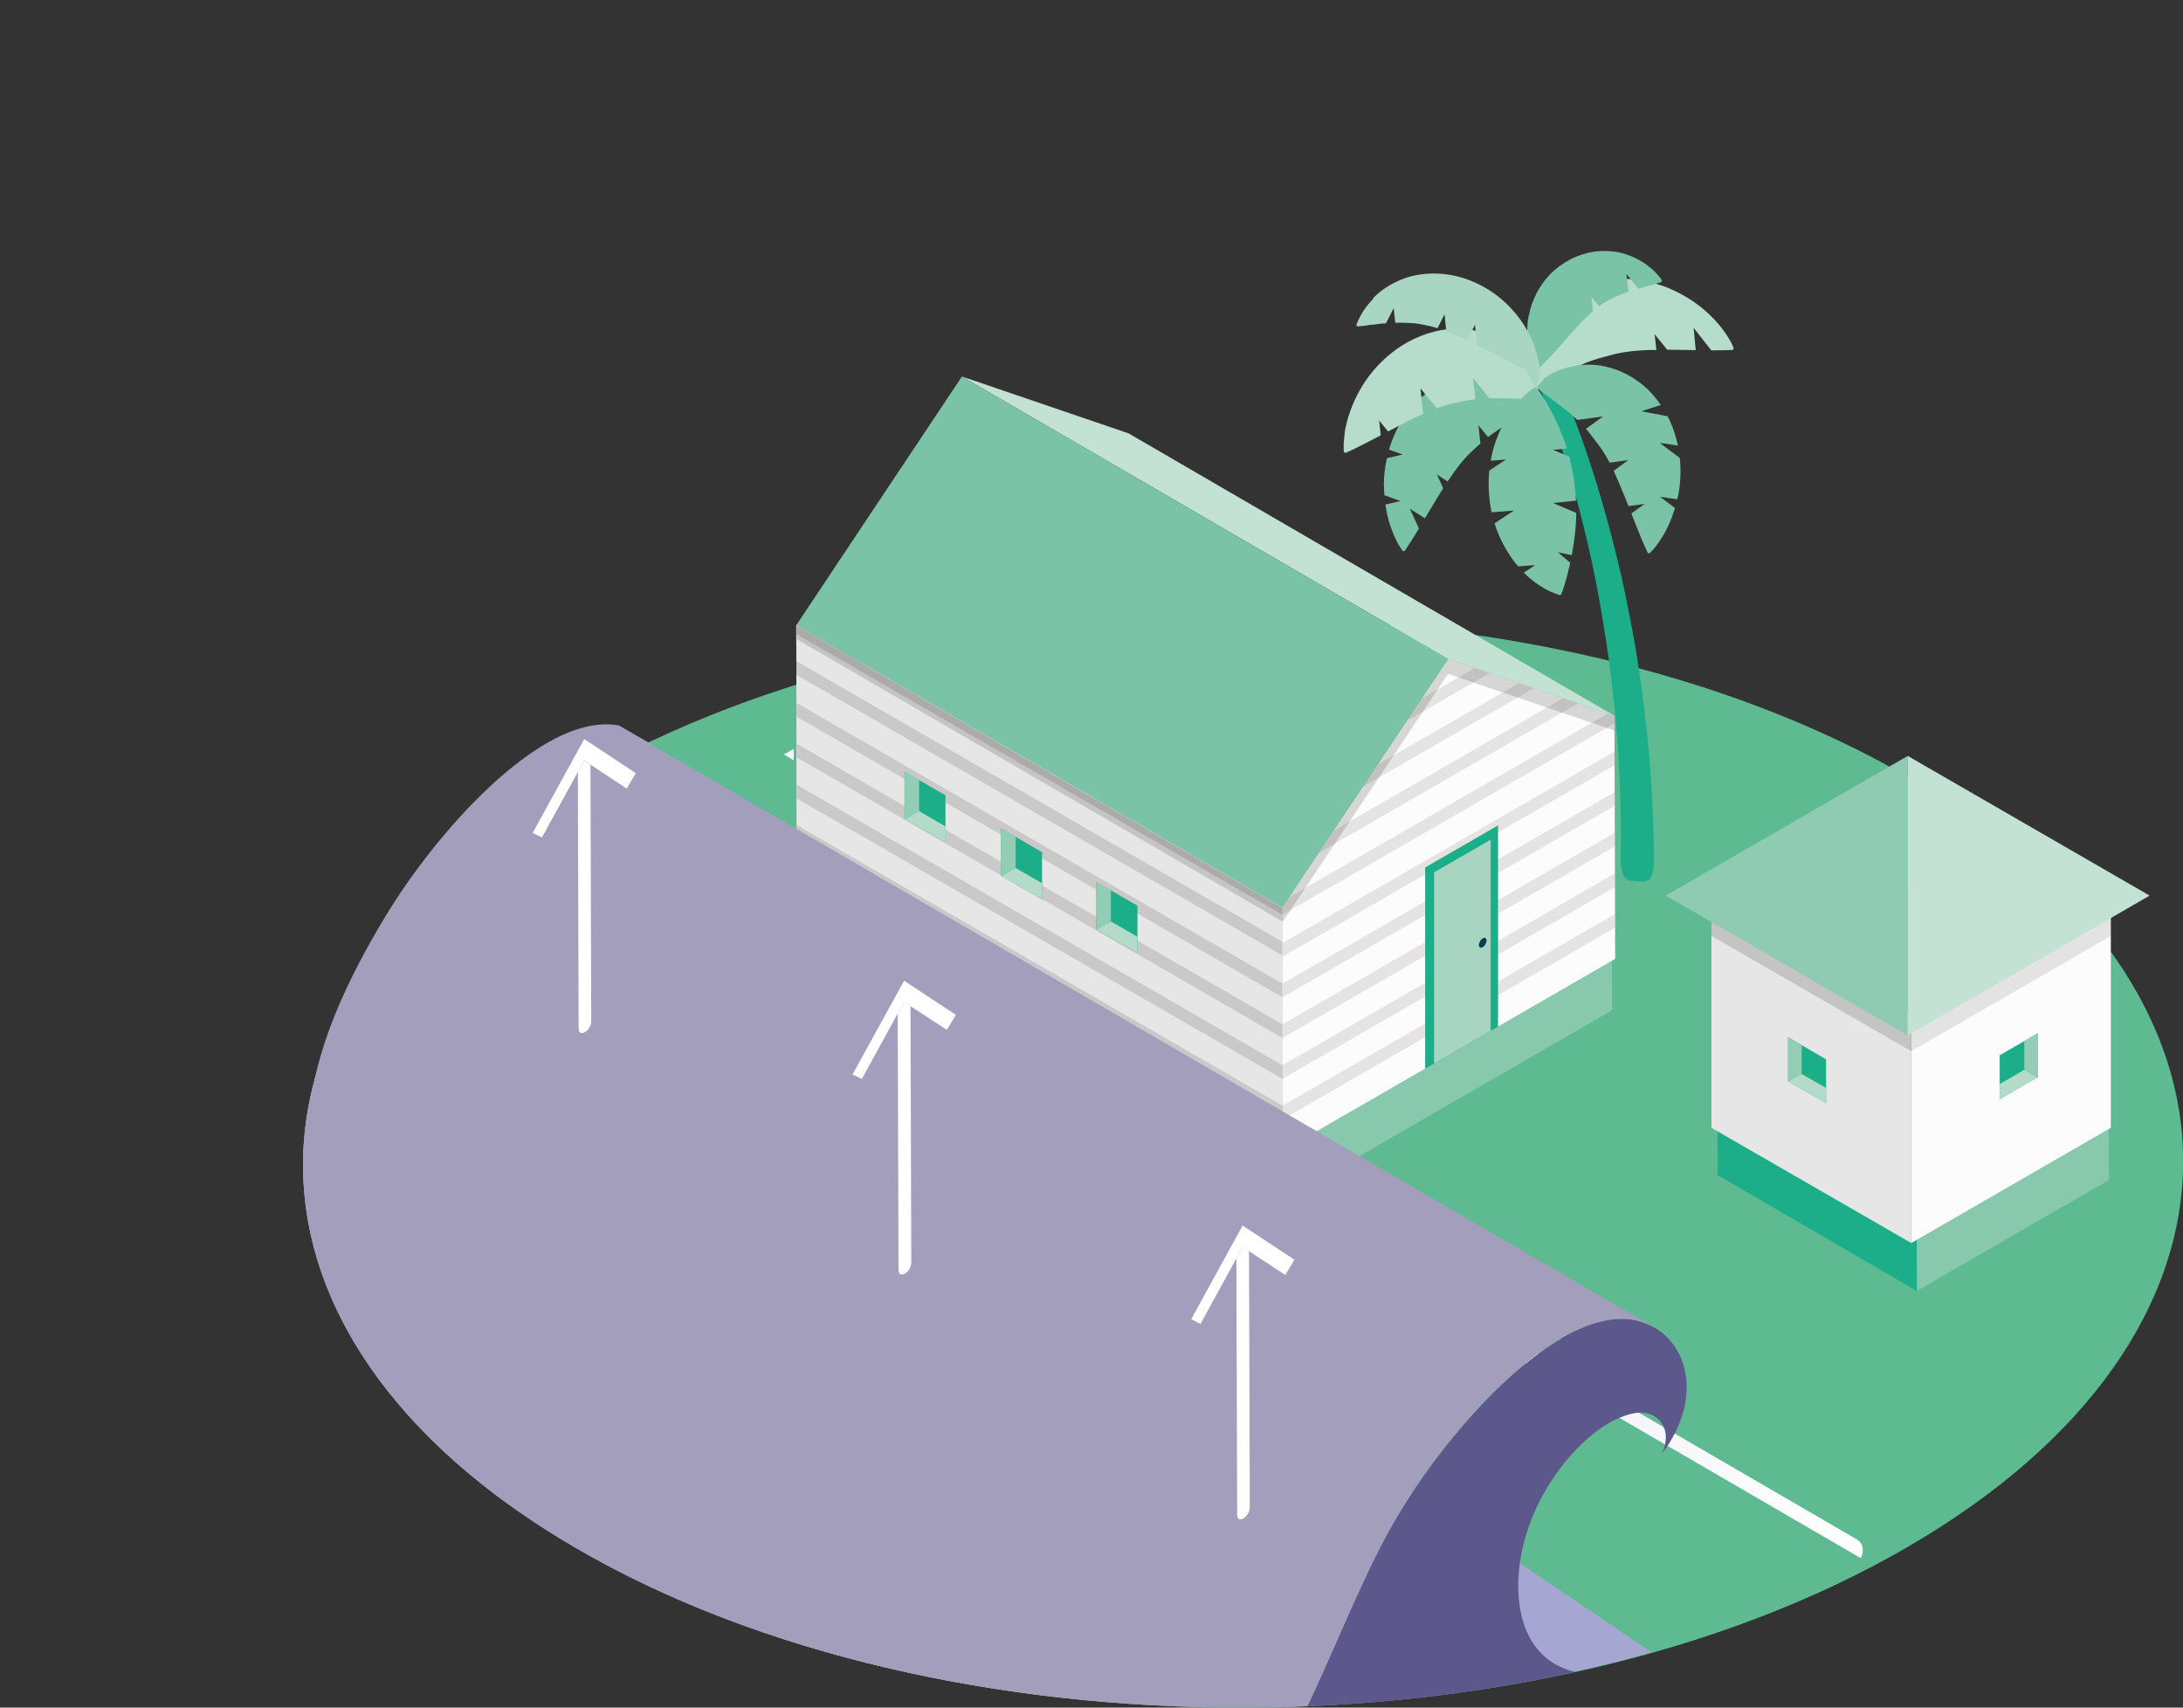 <?xml version="1.0" encoding="UTF-8"?>
<svg xmlns="http://www.w3.org/2000/svg" xmlns:xlink="http://www.w3.org/1999/xlink" viewBox="0 0 112.54 88.03" width="112.54" height="88.03" x="0" y="0"><rect x="0" y="0" width="112.54" height="88.03" fill="#333333" stroke="none"/><defs><style>.cls-1{fill:none;}.cls-2{clip-path:url(#clippath);}.cls-3{opacity:.1;}.cls-4{fill:#f3f4f9;}.cls-5{fill:#f7f6fa;}.cls-6{fill:#f2f3f9;}.cls-7{fill:#f8f8fc;}.cls-8{fill:#f8f9fb;}.cls-9{fill:#033e50;}.cls-10{fill:#010101;}.cls-11{fill:#eeeef6;}.cls-12{fill:#ebecf5;}.cls-13{fill:#f0f0f7;}.cls-14{fill:#eaeaf4;}.cls-15{fill:#e9e9f4;}.cls-16{fill:#e6e6f2;}.cls-17{fill:#e6e6e6;}.cls-18{fill:#f5f5fa;}.cls-19{fill:#fcfcfe;}.cls-20{fill:#fcfcfc;}.cls-21{fill:#e7e7f3;}.cls-22{fill:#e3e2f0;}.cls-23{fill:#e3e3f0;}.cls-24{fill:#ef7962;}.cls-25{fill:#ededf6;}.cls-26{fill:#e2e1ef;}.cls-27{fill:#fff;}.cls-28{fill:#e8e8f3;}.cls-29{fill:#f1f1f8;}.cls-30{fill:#f1f2f8;}.cls-31{fill:#ececf5;}.cls-32{fill:#fefeff;}.cls-33{fill:#fafafd;}.cls-34{fill:#fbfbfd;}.cls-35{fill:#e5e5f2;}.cls-36{fill:#efeff7;}.cls-37{fill:#fdfdfe;}.cls-38{fill:#b4dbc9;}.cls-39{fill:#b4b4d8;}.cls-40{fill:#b5b6d9;}.cls-41{fill:#b5b7da;}.cls-42{fill:#b7b8da;}.cls-43{fill:#b8b9db;}.cls-44{fill:#b9badc;}.cls-45{fill:#c2c3df;}.cls-46{fill:#b3b3d7;}.cls-47{fill:#8ecbb2;}.cls-48{fill:#c1c2de;}.cls-49{fill:#b6b7da;}.cls-50{fill:#b6dccb;}.cls-51{fill:#babbdb;}.cls-52{fill:#cecfe5;}.cls-53{fill:#cdcee5;}.cls-54{fill:#acadd5;}.cls-55{fill:#a7d5c1;}.cls-56{fill:#bcbdbd;}.cls-57{fill:#a9d6c2;}.cls-58{fill:#bcbddc;}.cls-59{fill:#adaed5;}.cls-60{fill:#b0b1d6;}.cls-61{fill:#d8d8eb;}.cls-62{fill:#b2b2d7;}.cls-63{fill:#a49ebd;}.cls-64{fill:#a5a6d1;}.cls-65{fill:#aeafd5;}.cls-66{fill:#aeaed6;}.cls-67{fill:#c0c1df;}.cls-68{fill:#bbbcdc;}.cls-69{fill:#bdbedd;}.cls-70{fill:#abacd4;}.cls-71{fill:#bebfdd;}.cls-72{fill:#cccde5;}.cls-73{fill:#c9cae3;}.cls-74{fill:#cacae3;}.cls-75{fill:#d0d1e7;}.cls-76{fill:#cfcfe5;}.cls-77{fill:#c7c8e2;}.cls-78{fill:#dedeee;}.cls-79{fill:#dddded;}.cls-80{fill:#cbcce4;}.cls-81{fill:#cbcbe4;}.cls-82{fill:#d1d2e7;}.cls-83{fill:#c3c4e0;}.cls-84{fill:#c4c4e0;}.cls-85{fill:#c3e2d3;}.cls-86{fill:#d6d7ea;}.cls-87{fill:#d6d6e9;}.cls-88{fill:#dcdbed;}.cls-89{fill:#dcdced;}.cls-90{fill:#dbdaec;}.cls-91{fill:#d4d4e8;}.cls-92{fill:#d9d9ec;}.cls-93{fill:#afb0d7;}.cls-94{fill:#e0e0ef;}.cls-95{fill:#adaaa9;}.cls-96{fill:#d7d7eb;}.cls-97{fill:#d3d4e8;}.cls-98{fill:#c5c5e1;}.cls-99{fill:#c6c7e1;}.cls-100{fill:#e1e1f0;}.cls-101{fill:#c8c9e2;}.cls-102{fill:#d5d5e9;}.cls-103{fill:#dfdfee;}.cls-104{fill:#1cae88;}.cls-105{fill:#93cdb5;}.cls-106{fill:#88c9ae;}.cls-107{fill:#888483;}.cls-108{fill:#5eba90;}.cls-109{fill:#77786c;}.cls-110{fill:#5d588b;}.cls-111{fill:#7ac3a7;}.cls-112{clip-path:url(#clippath-1);}.cls-113{clip-path:url(#clippath-4);}.cls-114{clip-path:url(#clippath-3);}.cls-115{clip-path:url(#clippath-2);}.cls-116{clip-path:url(#clippath-7);}.cls-117{clip-path:url(#clippath-8);}.cls-118{clip-path:url(#clippath-6);}.cls-119{clip-path:url(#clippath-5);}.cls-120{clip-path:url(#clippath-9);}.cls-121{clip-path:url(#clippath-20);}.cls-122{clip-path:url(#clippath-21);}.cls-123{clip-path:url(#clippath-24);}.cls-124{clip-path:url(#clippath-23);}.cls-125{clip-path:url(#clippath-22);}.cls-126{clip-path:url(#clippath-25);}.cls-127{clip-path:url(#clippath-14);}.cls-128{clip-path:url(#clippath-13);}.cls-129{clip-path:url(#clippath-12);}.cls-130{clip-path:url(#clippath-10);}.cls-131{clip-path:url(#clippath-15);}.cls-132{clip-path:url(#clippath-17);}.cls-133{clip-path:url(#clippath-16);}.cls-134{clip-path:url(#clippath-19);}.cls-135{clip-path:url(#clippath-11);}.cls-136{clip-path:url(#clippath-18);}.cls-137{opacity:.15;}.cls-138{isolation:isolate;}.cls-139{mix-blend-mode:multiply;opacity:.3;}</style><clipPath id="clippath"><polygon class="cls-17" points="66.1 46.79 41.05 32.23 41.08 44.76 66.14 59.32 66.1 46.79"/></clipPath><clipPath id="clippath-1"><polygon class="cls-1" points="48.74 43.44 46.63 42.22 46.63 39.78 48.74 41 48.74 43.44"/></clipPath><clipPath id="clippath-2"><polygon class="cls-1" points="48.74 43.44 46.63 42.22 46.63 39.78 48.74 41 48.74 43.44"/></clipPath><clipPath id="clippath-3"><polygon class="cls-1" points="53.72 46.37 51.61 45.15 51.61 42.71 53.72 43.93 53.72 46.37"/></clipPath><clipPath id="clippath-4"><polygon class="cls-1" points="53.72 46.37 51.61 45.15 51.61 42.71 53.72 43.93 53.72 46.37"/></clipPath><clipPath id="clippath-5"><polygon class="cls-1" points="58.64 49.13 56.52 47.91 56.52 45.47 58.64 46.69 58.64 49.13"/></clipPath><clipPath id="clippath-6"><polygon class="cls-1" points="58.64 49.13 56.52 47.91 56.52 45.47 58.64 46.69 58.64 49.13"/></clipPath><clipPath id="clippath-7"><polygon class="cls-1" points="74.65 33.97 66.1 46.79 66.14 59.32 83.27 49.43 83.23 36.9 74.65 33.97"/></clipPath><clipPath id="clippath-8"><polygon class="cls-1" points="94.14 56.87 92.18 55.74 92.18 53.47 94.14 54.61 94.14 56.87"/></clipPath><clipPath id="clippath-9"><polygon class="cls-1" points="94.14 56.87 92.18 55.74 92.18 53.47 94.14 54.61 94.14 56.87"/></clipPath><clipPath id="clippath-10"><polygon class="cls-1" points="103.09 56.66 105.05 55.53 105.05 53.27 103.09 54.4 103.09 56.66"/></clipPath><clipPath id="clippath-11"><polygon class="cls-1" points="103.09 56.66 105.05 55.53 105.05 53.27 103.09 54.4 103.09 56.66"/></clipPath><clipPath id="clippath-12"><path class="cls-1" d="m29.93,40.12c-18.99,10.96-19.09,28.73-.22,39.69,18.86,10.96,49.55,10.97,68.53,0,18.99-10.96,19.09-28.74.22-39.7-18.86-10.96-49.55-10.96-68.53,0Z"/></clipPath><clipPath id="clippath-13"><polyline class="cls-1" points="95.93 80.32 -182.39 -81.43 -182.39 -81.44 95.94 80.3 95.93 80.32"/></clipPath><clipPath id="clippath-14"><path class="cls-1" d="m95.94,80.3L-182.39-81.44s.01-.03.02-.05L95.96,80.25s-.01.03-.02.05"/></clipPath><clipPath id="clippath-15"><path class="cls-1" d="m95.96,80.25L-182.36-81.49s.01-.03.02-.05L95.98,80.2s-.01.03-.02.05"/></clipPath><clipPath id="clippath-16"><path class="cls-1" d="m95.98,80.2L-182.35-81.54s.01-.04.02-.05L95.99,80.15s-.01.04-.02.05"/></clipPath><clipPath id="clippath-17"><path class="cls-1" d="m95.99,80.15L-182.33-81.6s.01-.04.02-.06L96.01,80.09s0,.04-.02.06"/></clipPath><clipPath id="clippath-18"><path class="cls-1" d="m96.01,80.09L-182.31-81.66s0-.05.01-.08L96.02,80.01s0,.05-.01.08"/></clipPath><clipPath id="clippath-19"><path class="cls-1" d="m96.02,80.01L-182.3-81.73c.04-.3-.09-.53-.29-.64L95.73,79.37c.2.12.33.34.29.64"/></clipPath><clipPath id="clippath-20"><path class="cls-1" d="m-182.59-82.38L95.73,79.37c.26.15.4.5.2.95L-182.39-81.43c.2-.45.06-.8-.2-.95Z"/></clipPath><clipPath id="clippath-21"><polygon class="cls-1" points="0 76.16 51.42 76.16 51.42 0 38.82 10.37 0 76.16"/></clipPath><clipPath id="clippath-22"><path class="cls-1" d="m40.92,38.6v.6s-.51-.31-.51-.31c.2-.1.37-.2.51-.28Z"/></clipPath><clipPath id="clippath-23"><polygon class="cls-1" points="61.44 79.82 61.4 64.72 66.72 61.64 66.77 76.74 61.44 79.82"/></clipPath><clipPath id="clippath-24"><polygon class="cls-1" points="27.49 54.74 27.45 39.64 32.78 36.57 32.82 51.67 27.49 54.74"/></clipPath><clipPath id="clippath-25"><polygon class="cls-1" points="43.98 67.2 43.94 52.1 49.27 49.02 49.32 64.12 43.98 67.2"/></clipPath></defs><g class="cls-138"><g id="Layer_2"><g id="Layer_1-2"><g><g><g class="cls-138"><path class="cls-108" d="m29.93,40.12c-18.99,10.96-19.09,28.73-.22,39.69,18.86,10.96,49.55,10.97,68.53,0,18.99-10.96,19.09-28.74.22-39.7-18.86-10.96-49.55-10.96-68.53,0Z"/></g><g><g><g class="cls-138"><polygon class="cls-106" points="66.26 58.69 66.27 61.8 83.11 52.08 83.1 48.97 66.26 58.69"/><polygon class="cls-24" points="66.26 58.69 41.21 44.13 41.22 47.24 66.27 61.8 66.26 58.69"/><polygon class="cls-56" points="83.1 48.97 58.04 34.41 41.21 44.13 66.26 58.69 83.1 48.97"/></g><g><g class="cls-138"><polygon class="cls-85" points="83.23 36.9 58.18 22.34 49.59 19.41 74.65 33.97 83.23 36.9"/><polygon class="cls-20" points="74.65 33.97 66.1 46.79 66.14 59.32 83.27 49.43 83.23 36.9 74.65 33.97"/><polygon class="cls-111" points="74.65 33.97 49.59 19.41 41.05 32.23 66.1 46.79 74.65 33.97"/><polygon class="cls-17" points="66.1 46.79 41.05 32.23 41.08 44.76 66.14 59.32 66.1 46.79"/></g><g><polygon class="cls-17" points="66.1 46.79 41.05 32.23 41.08 44.76 66.14 59.32 66.1 46.79"/><g class="cls-2"><g><g class="cls-139"><rect class="cls-107" x="53.42" y="25.98" width=".61" height="35.85" transform="translate(-11.16 68.47) rotate(-59.99)"/><rect class="cls-107" x="53.9" y="28.95" width=".61" height="34.66" transform="translate(-12.98 70.07) rotate(-59.99)"/><rect class="cls-107" x="53.7" y="30.75" width=".61" height="35.04" transform="translate(-14.8 70.91) rotate(-60)"/><rect class="cls-107" x="53.75" y="32.96" width=".61" height="34.87" transform="translate(-16.62 71.99) rotate(-59.99)"/><rect class="cls-107" x="53.71" y="35.03" width=".61" height="34.88" transform="translate(-18.44 73) rotate(-59.99)"/></g><g class="cls-139"><rect class="cls-107" x="54.59" y="19.54" width=".61" height="33.15" transform="translate(-3.83 65.6) rotate(-60)"/><rect class="cls-107" x="54.56" y="21.62" width=".61" height="33.15" transform="translate(-5.65 66.61) rotate(-60)"/><rect class="cls-107" x="54.52" y="23.71" width=".61" height="33.15" transform="translate(-7.47 67.63) rotate(-60)"/><rect class="cls-107" x="54.49" y="25.79" width=".61" height="33.15" transform="translate(-9.29 68.64) rotate(-60)"/></g></g></g></g><g><polygon class="cls-104" points="48.74 43.44 46.63 42.22 46.63 39.78 48.74 41 48.74 43.44"/><g class="cls-112"><polygon class="cls-38" points="49.45 43.87 46.63 42.24 47.37 41.81 50.19 43.44 49.45 43.87"/></g><g class="cls-115"><polygon class="cls-105" points="46.64 42.24 46.64 37.44 47.38 37.01 47.38 41.81 46.64 42.24"/></g></g><g><polygon class="cls-104" points="53.72 46.37 51.61 45.15 51.61 42.71 53.72 43.93 53.72 46.37"/><g class="cls-114"><polygon class="cls-38" points="54.42 46.8 51.61 45.17 52.35 44.74 55.17 46.37 54.42 46.8"/></g><g class="cls-113"><polygon class="cls-105" points="51.61 45.17 51.61 40.38 52.36 39.95 52.36 44.74 51.61 45.17"/></g></g><g><polygon class="cls-104" points="58.64 49.13 56.52 47.91 56.52 45.47 58.64 46.69 58.64 49.13"/><g class="cls-119"><polygon class="cls-38" points="59.34 49.56 56.52 47.93 57.27 47.5 60.08 49.13 59.34 49.56"/></g><g class="cls-118"><polygon class="cls-105" points="56.53 47.93 56.53 43.13 57.27 42.71 57.27 47.5 56.53 47.93"/></g></g><g class="cls-116"><g><g class="cls-139"><rect class="cls-95" x="63.41" y="39.89" width="35.85" height=".61" transform="translate(-9.2 46) rotate(-29.97)"/><rect class="cls-95" x="63.52" y="42.26" width="34.66" height=".61" transform="translate(-10.45 46.08) rotate(-29.97)"/><rect class="cls-95" x="63.53" y="44.25" width="35.04" height=".61" transform="translate(-11.42 46.44) rotate(-29.97)"/><rect class="cls-95" x="63.58" y="46.38" width="34.87" height=".61" transform="translate(-12.49 46.7) rotate(-29.97)"/><rect class="cls-95" x="63.61" y="48.45" width="34.88" height=".61" transform="translate(-13.52 47) rotate(-29.97)"/></g><g class="cls-139"><rect class="cls-95" x="63.59" y="32.1" width="33.15" height=".61" transform="translate(-5.47 44.38) rotate(-29.97)"/><rect class="cls-95" x="63.63" y="34.18" width="33.15" height=".61" transform="translate(-6.51 44.67) rotate(-29.97)"/><rect class="cls-95" x="63.66" y="36.26" width="33.15" height=".61" transform="translate(-7.54 44.96) rotate(-29.97)"/><rect class="cls-95" x="63.69" y="38.35" width="33.15" height=".61" transform="translate(-8.58 45.26) rotate(-29.97)"/></g></g></g><g><polygon class="cls-104" points="77.23 52.93 73.47 55.1 73.47 44.72 77.23 42.55 77.23 52.93"/><polygon class="cls-55" points="73.93 54.83 76.85 53.14 76.85 43.29 73.93 44.97 73.93 54.83"/><ellipse class="cls-9" cx="76.44" cy="48.6" rx=".28" ry=".16" transform="translate(-3.87 90.5) rotate(-60)"/></g></g><g class="cls-137"><polygon class="cls-10" points="41.08 32.25 41.08 32.96 66.11 47.5 66.1 46.79 41.08 32.25"/></g><g class="cls-137"><polygon class="cls-10" points="83.23 37.66 74.65 34.74 66.11 47.55 66.1 46.79 74.65 33.97 83.23 36.9 83.27 49.43 83.26 49.43 83.23 37.66"/></g></g><g><path class="cls-104" d="m79.44,20.19c.06.14.13.3.19.46.06.16.12.31.18.47.12.32.23.64.35.96.22.64.43,1.29.63,1.94.39,1.3.74,2.62,1.05,3.95.31,1.33.57,2.66.79,4.01.05.34.11.67.16,1.01l.15,1.01c.08.68.17,1.35.24,2.03.08.68.13,1.35.19,2.03.04.68.1,1.36.12,2.04.07,1.36.08,2.72.06,4.07-.02,1.33.43,1.23.86,1.26s.87.16.86-1.26c-.02-1.39-.07-2.78-.17-4.17-.04-.69-.12-1.39-.18-2.08-.08-.69-.15-1.38-.24-2.07-.09-.69-.2-1.38-.3-2.06l-.18-1.03c-.06-.34-.13-.68-.19-1.02-.26-1.36-.57-2.72-.92-4.06-.35-1.34-.74-2.68-1.18-4-.22-.66-.45-1.32-.7-1.97-.12-.33-.25-.65-.38-.97-.13-.33-.27-.64-.42-.97-.13-.27-.45-.39-.72-.26-.27.12-.39.44-.27.7h0Z"/><path class="cls-50" d="m78.92,18.1c.03-.16.05-.32.09-.48.05-.16.1-.31.16-.47.06-.16.14-.31.22-.46.04-.07.08-.15.13-.22.04-.07.09-.15.15-.21.37-.52.89-.96,1.47-1.27l.4-.19c.6-.26,1.24-.39,1.85-.42.18,0,.36,0,.54,0l.51.05c.31.04.61.1.9.19.37.1.72.24,1.05.4l.31.16c.11.06.21.12.31.18.51.31.96.68,1.37,1.11.1.11.2.22.29.33.09.11.18.23.27.36.17.25.33.5.44.8l-.05.08c-.39.02-.76.02-1.11.02l-.91-1.16.11,1.15-1.27-.02c-.07,0-.13,0-.2,0l-.65-.8.09.81c-.62,0-1.19.04-1.67.12-.34.05-.63.13-.91.21-.07.02-.15.03-.22.06-.04.01-.07.02-.11.03-.04,0-.08.02-.11.03-.07.03-.15.05-.23.07-.08.03-.16.06-.24.09-.09.02-.17.07-.26.11-.09.04-.19.07-.28.13-.09.05-.19.1-.3.15-.05.02-.1.06-.15.09l-.16.09-.17.09c-.06.03-.11.07-.17.1-.11.07-.24.13-.36.21-.25.14-.5.31-.82.46l-.09-.03c-.07-.16-.11-.32-.15-.48-.04-.16-.07-.32-.08-.48-.02-.31-.04-.64.03-.96Z"/><path class="cls-111" d="m78.82,16.26c.05-.25.12-.51.22-.76l.15-.34c.04-.08.09-.17.14-.25.25-.43.6-.84,1.03-1.16,0,0,0,0,.01-.01l.34-.23c.34-.21.72-.37,1.1-.46.13-.03.26-.06.39-.08.13-.01.26-.02.39-.03.04,0,.07,0,.11,0h.2s.05.01.07.01c.13,0,.25.02.37.04.12.02.24.05.36.08.12.03.23.08.34.12.23.08.43.2.63.31.1.06.19.13.28.2.09.07.18.14.27.22.17.16.32.33.46.53l-.03.09c-.23.08-.44.14-.65.19-.19.06-.37.1-.54.15l-.61-.75.1.91s-.03.01-.05.02c-.08.03-.16.05-.24.08-.08.03-.15.06-.22.09-.28.12-.53.24-.73.37-.1.06-.18.12-.27.19l-.4-.49.08.74c-.17.15-.34.31-.53.5-.19.2-.4.42-.62.67l-.72.82-.2.22c-.07.08-.14.15-.22.23-.15.16-.3.32-.48.49h-.09c-.15-.22-.24-.44-.32-.66-.07-.22-.13-.45-.16-.67-.07-.45-.06-.92.03-1.38Z"/><path class="cls-111" d="m71.34,25.03c0-.46.05-.93.16-1.41l.81-.19-.7-.25c.17-.59.43-1.18.82-1.73.29-.41.64-.81,1.05-1.14l.6.51-.23-.77s.07-.05.11-.07c.62-.39,1.33-.64,2.03-.68.09-.01.17-.02.26-.01.09,0,.17,0,.26,0,.17,0,.34.02.5.05.16.03.33.07.48.11.16.05.31.11.46.17.3.11.57.3.83.48.13.09.25.21.36.32.12.12.23.24.33.38l-.02.09c-.3.19-.57.32-.82.46-.13.07-.25.14-.37.2-.06.03-.12.06-.17.09l-.16.1-.16.09c-.05.03-.1.05-.15.08-.1.06-.19.12-.28.18-.09.05-.17.12-.25.17-.08.06-.16.1-.23.16-.05.04-.1.08-.15.11l-.49-.6.1.93s-.02.02-.03.03c-.06.04-.11.1-.17.15-.22.2-.44.41-.66.66-.27.31-.54.69-.83,1.12l-.55-.36.32.71c-.11.17-.22.35-.33.53l-.61,1.02-.78-.5.47,1.03c-.23.37-.46.75-.74,1.16h-.09c-.19-.25-.33-.52-.45-.8-.06-.14-.12-.28-.16-.41-.05-.14-.1-.28-.13-.42-.07-.25-.12-.51-.16-.77l.78-.18-.83-.3c-.01-.16-.02-.33-.02-.5Z"/><path class="cls-50" d="m69.31,22.39c.02-.15.04-.3.08-.44.03-.14.07-.29.11-.43.17-.56.41-1.1.72-1.61.31-.51.7-.98,1.16-1.41.46-.42,1-.8,1.63-1.08.63-.28,1.34-.47,2.07-.47.73,0,1.47.15,2.09.48.08.04.16.08.23.12.07.04.15.09.22.14.14.09.28.19.4.31.12.11.24.23.36.34.11.12.21.25.3.38.2.25.33.56.46.84.06.15.1.31.14.47.04.16.07.32.08.5l-.06.07c-.36,0-.65-.03-.94-.04-.14,0-.28-.01-.42-.02-.07,0-.13-.01-.19-.01h-.19s-.18,0-.18,0c-.06,0-.12,0-.17,0-.12,0-.23,0-.33,0-.03,0-.07,0-.1,0l-.84-1.04.12,1.09s-.01,0-.02,0c-.08.02-.16.03-.24.04-.04,0-.08.01-.12.02-.04,0-.08.02-.11.02-.07,0-.15.03-.22.04-.29.06-.58.12-.91.22-.12.04-.25.08-.37.13l-.84-1.03.14,1.31c-.37.17-.75.36-1.16.57l-.65.34-.46-.56.08.76-.3.16c-.47.24-.95.5-1.52.75l-.08-.05c-.03-.32,0-.62.04-.91Z"/><path class="cls-57" d="m70.78,15.38c.38-.4.86-.71,1.39-.94.54-.23,1.14-.34,1.74-.34.6,0,1.2.11,1.75.31.55.2,1.05.48,1.49.81.44.33.82.72,1.14,1.14.32.42.58.88.77,1.37.1.24.17.5.23.76.05.23.09.48.09.73,0,.06,0,.11-.02.17l-.12.59c-.26-.1-.43-.84-.66-.95-.23-.11-.44-.21-.65-.32-.42-.21-.81-.42-1.19-.62-.2-.11-.4-.21-.59-.3l-.11-1.05-.4.8c-.34-.16-.66-.31-.97-.43-.04-.01-.07-.03-.11-.04l-.09-.87-.36.72c-.13-.04-.27-.08-.4-.11-.33-.07-.66-.15-1.04-.16-.23-.01-.48-.02-.74-.01l-.08-.76-.4.79h0c-.23,0-.45.05-.7.07-.12,0-.24.03-.37.05-.13.01-.26.03-.4.04l-.06-.07c.19-.51.49-.97.87-1.35Z"/><path class="cls-111" d="m76.79,24.25l.85-.56-.79.06c.07-.38.16-.75.3-1.11.18-.49.42-.97.73-1.42.16-.23.34-.45.54-.66.2-.21.43-.42.71-.6l.09.02c.19.27.35.51.49.75.14.24.27.47.38.7.23.46.41.89.56,1.31.05.13.09.26.13.38l-.72.07.84.35c.15.56.24,1.1.3,1.64.02.21.04.42.05.63l-1.19.12,1.2.51c0,.39-.03.79-.08,1.2-.03.22-.05.44-.1.67-.02.1-.03.2-.05.31l-.72-.15.64.54h0c-.03.13-.05.25-.09.38-.03.13-.06.26-.1.39-.08.27-.15.55-.27.86l-.08.04c-.16-.05-.3-.11-.45-.17-.07-.03-.14-.07-.21-.1-.07-.03-.13-.07-.19-.11-.13-.07-.25-.16-.37-.24-.12-.08-.23-.17-.33-.26-.1-.09-.21-.18-.3-.28l.59-.39-.88.07c-.18-.2-.34-.42-.48-.64-.32-.5-.57-1.03-.74-1.58l1-.66-1.15.09c-.06-.26-.1-.52-.12-.78-.05-.47-.05-.94,0-1.41Z"/><path class="cls-111" d="m79.57,19.53c.13-.09.27-.19.41-.26.28-.14.58-.28.9-.34.16-.04.32-.07.48-.1.16-.01.33-.02.5-.03.17,0,.34,0,.51.03.09,0,.17.02.26.04.09.01.17.03.26.06.68.16,1.35.52,1.9,1,.32.28.59.6.83.95l-1,.32,1.35.26c.03.06.06.12.09.18.21.44.35.89.44,1.33l-.94-.14,1.04.78c.06.59.04,1.18-.05,1.74-.02.13-.05.26-.08.39l-.89-.13.77.58c-.09.29-.19.57-.31.84-.06.13-.13.27-.2.4-.07.13-.15.26-.23.38-.16.25-.34.49-.57.72l-.09-.02c-.27-.56-.46-1.07-.66-1.56l-.19-.48.68-.49-.83.11-.2-.51c-.19-.47-.38-.91-.56-1.31l.75-.55-.96.13c-.09-.17-.18-.33-.27-.47-.18-.29-.36-.53-.54-.76-.05-.06-.09-.12-.14-.18-.02-.03-.05-.06-.07-.09-.02-.03-.05-.06-.07-.09-.04-.05-.09-.1-.13-.15l.88-.64-1.33.18c-.06-.06-.11-.12-.18-.17-.08-.07-.16-.14-.25-.22-.04-.04-.09-.07-.14-.11l-.14-.11-.15-.12s-.1-.08-.16-.12c-.11-.08-.22-.17-.33-.25-.23-.18-.47-.34-.74-.58,0,0,.25-.32.38-.41Z"/></g><g><g class="cls-138"><polygon class="cls-106" points="98.81 63.85 98.82 66.55 108.72 60.83 108.71 58.13 98.81 63.85"/><polygon class="cls-104" points="98.81 63.85 88.54 57.88 88.55 60.58 98.82 66.55 98.81 63.85"/><polygon class="cls-109" points="108.71 58.13 98.44 52.17 88.54 57.88 98.81 63.85 108.71 58.13"/></g><g><polygon class="cls-20" points="98.53 64.08 108.82 58.14 108.82 46.25 98.53 52.19 98.53 64.08"/><polygon class="cls-17" points="88.23 58.14 98.53 64.08 98.53 52.19 88.23 46.25 88.23 58.14"/><g class="cls-137"><polygon class="cls-10" points="98.53 45.66 98.53 54.19 88.23 48.25 88.23 45.66 98.53 45.66"/></g><g class="cls-3"><polygon class="cls-10" points="108.82 45.66 108.82 48.25 98.53 54.19 98.53 45.66 108.82 45.66"/></g><polygon class="cls-47" points="98.35 53.38 85.87 46.17 98.35 38.97 98.35 53.38"/><polygon class="cls-85" points="98.35 53.38 110.82 46.17 98.35 38.97 98.35 53.38"/><g><polygon class="cls-104" points="94.14 56.87 92.18 55.74 92.18 53.47 94.14 54.61 94.14 56.87"/><g class="cls-117"><polygon class="cls-38" points="94.8 57.26 92.18 55.75 92.87 55.36 95.49 56.86 94.8 57.26"/></g><g class="cls-120"><polygon class="cls-105" points="92.19 55.75 92.19 51.31 92.88 50.91 92.88 55.36 92.19 55.75"/></g></g><g><polygon class="cls-104" points="103.09 56.66 105.05 55.53 105.05 53.27 103.09 54.4 103.09 56.66"/><g class="cls-130"><polygon class="cls-38" points="102.44 57.05 105.05 55.55 104.36 55.15 101.75 56.66 102.44 57.05"/></g><g class="cls-135"><polygon class="cls-105" points="105.05 55.55 105.05 51.1 104.36 50.7 104.36 55.15 105.05 55.55"/></g></g></g></g></g><path class="cls-64" d="m24.28,44.03l60.87,41.15c-18.1,5.1-40.49,3.33-55.45-5.37-16.75-9.74-18.53-24.84-5.42-35.78Z"/><g class="cls-129"><g class="cls-138"><g class="cls-138"><g class="cls-138"><g class="cls-128"><rect class="cls-27" x="94.81" y="-81.44" width="1.13" height="161.75"/><rect class="cls-27" x="93.68" y="-81.44" width="1.13" height="161.75"/><rect class="cls-32" x="92.56" y="-81.44" width="1.13" height="161.75"/><rect class="cls-37" x="91.43" y="-81.44" width="1.13" height="161.75"/><rect class="cls-19" x="90.3" y="-81.44" width="1.13" height="161.75"/><rect class="cls-34" x="89.17" y="-81.44" width="1.13" height="161.75"/><rect class="cls-33" x="88.05" y="-81.44" width="1.13" height="161.75"/><rect class="cls-8" x="86.92" y="-81.44" width="1.13" height="161.75"/><rect class="cls-7" x="85.79" y="-81.44" width="1.13" height="161.75"/><rect class="cls-5" x="84.67" y="-81.44" width="1.13" height="161.75"/><rect class="cls-18" x="83.54" y="-81.44" width="1.13" height="161.75"/><rect class="cls-4" x="82.41" y="-81.44" width="1.13" height="161.75"/><rect class="cls-6" x="81.29" y="-81.44" width="1.13" height="161.75"/><rect class="cls-30" x="80.16" y="-81.44" width="1.13" height="161.75"/><rect class="cls-29" x="79.03" y="-81.44" width="1.13" height="161.75"/><rect class="cls-13" x="77.91" y="-81.44" width="1.13" height="161.75"/><rect class="cls-36" x="76.78" y="-81.44" width="1.13" height="161.75"/><rect class="cls-11" x="75.65" y="-81.44" width="1.13" height="161.75"/><rect class="cls-25" x="74.53" y="-81.44" width="1.13" height="161.75"/><rect class="cls-31" x="73.4" y="-81.44" width="1.13" height="161.75"/><rect class="cls-12" x="72.27" y="-81.44" width="1.13" height="161.75"/><rect class="cls-14" x="71.15" y="-81.44" width="1.13" height="161.75"/><rect class="cls-15" x="70.02" y="-81.44" width="1.13" height="161.75"/><rect class="cls-28" x="68.89" y="-81.44" width="1.13" height="161.75"/><rect class="cls-21" x="67.77" y="-81.44" width="1.13" height="161.75"/><rect class="cls-16" x="66.64" y="-81.44" width="1.13" height="161.75"/><rect class="cls-35" x="65.51" y="-81.44" width="1.13" height="161.75"/><rect class="cls-23" x="64.38" y="-81.44" width="1.13" height="161.75"/><rect class="cls-22" x="63.26" y="-81.44" width="1.13" height="161.75"/><rect class="cls-26" x="62.13" y="-81.44" width="1.13" height="161.75"/><rect class="cls-100" x="61" y="-81.44" width="1.13" height="161.75"/><rect class="cls-94" x="59.88" y="-81.44" width="1.13" height="161.75"/><rect class="cls-103" x="58.75" y="-81.44" width="1.13" height="161.75"/><rect class="cls-78" x="57.62" y="-81.44" width="1.13" height="161.75"/><rect class="cls-79" x="56.5" y="-81.44" width="1.13" height="161.75"/><rect class="cls-89" x="55.37" y="-81.44" width="1.13" height="161.75"/><rect class="cls-88" x="54.24" y="-81.44" width="1.13" height="161.75"/><rect class="cls-90" x="53.12" y="-81.44" width="1.13" height="161.75"/><rect class="cls-92" x="51.99" y="-81.44" width="1.13" height="161.75"/><rect class="cls-61" x="50.86" y="-81.44" width="1.13" height="161.75"/><rect class="cls-96" x="49.74" y="-81.44" width="1.13" height="161.75"/><rect class="cls-86" x="48.61" y="-81.44" width="1.13" height="161.75"/><rect class="cls-87" x="47.48" y="-81.44" width="1.13" height="161.75"/><rect class="cls-102" x="46.36" y="-81.44" width="1.13" height="161.75"/><rect class="cls-91" x="45.23" y="-81.44" width="1.13" height="161.75"/><rect class="cls-97" x="44.1" y="-81.44" width="1.13" height="161.75"/><rect class="cls-82" x="42.98" y="-81.44" width="1.13" height="161.75"/><rect class="cls-75" x="41.85" y="-81.44" width="1.13" height="161.75"/><rect class="cls-76" x="40.72" y="-81.44" width="1.13" height="161.75"/><rect class="cls-52" x="39.59" y="-81.44" width="1.13" height="161.75"/><rect class="cls-53" x="38.47" y="-81.44" width="1.13" height="161.75"/><rect class="cls-72" x="37.34" y="-81.44" width="1.13" height="161.75"/><rect class="cls-80" x="36.21" y="-81.44" width="1.13" height="161.75"/><rect class="cls-81" x="35.09" y="-81.44" width="1.13" height="161.75"/><rect class="cls-74" x="33.96" y="-81.44" width="1.13" height="161.75"/><rect class="cls-73" x="32.83" y="-81.44" width="1.13" height="161.75"/><rect class="cls-101" x="31.71" y="-81.44" width="1.13" height="161.75"/><rect class="cls-77" x="30.58" y="-81.44" width="1.13" height="161.75"/><rect class="cls-99" x="29.45" y="-81.44" width="1.13" height="161.75"/><rect class="cls-98" x="28.33" y="-81.44" width="1.13" height="161.75"/><rect class="cls-84" x="27.2" y="-81.44" width="1.13" height="161.75"/><rect class="cls-83" x="26.07" y="-81.44" width="1.13" height="161.75"/><rect class="cls-45" x="24.95" y="-81.44" width="1.13" height="161.75"/><rect class="cls-48" x="23.82" y="-81.44" width="1.13" height="161.75"/><rect class="cls-67" x="22.69" y="-81.44" width="1.13" height="161.75"/><rect class="cls-71" x="21.57" y="-81.44" width="1.13" height="161.75"/><rect class="cls-69" x="20.44" y="-81.44" width="1.13" height="161.75"/><rect class="cls-58" x="19.31" y="-81.44" width="1.13" height="161.75"/><rect class="cls-68" x="18.18" y="-81.44" width="1.13" height="161.75"/><rect class="cls-51" x="17.06" y="-81.44" width="1.13" height="161.75"/><rect class="cls-44" x="15.93" y="-81.44" width="1.13" height="161.75"/><rect class="cls-43" x="14.8" y="-81.44" width="1.13" height="161.75"/><rect class="cls-42" x="13.68" y="-81.44" width="1.13" height="161.75"/><rect class="cls-49" x="12.55" y="-81.44" width="1.13" height="161.75"/><rect class="cls-41" x="11.42" y="-81.44" width="1.13" height="161.75"/><rect class="cls-40" x="10.3" y="-81.44" width="1.13" height="161.75"/><rect class="cls-39" x="9.17" y="-81.44" width="1.13" height="161.75"/><rect class="cls-46" x="8.04" y="-81.44" width="1.13" height="161.75"/><rect class="cls-62" x="6.92" y="-81.44" width="1.13" height="161.75"/><rect class="cls-60" x="5.79" y="-81.44" width="1.13" height="161.75"/><rect class="cls-93" x="4.66" y="-81.44" width="1.13" height="161.75"/><rect class="cls-65" x="3.54" y="-81.44" width="1.13" height="161.75"/><rect class="cls-66" x="2.41" y="-81.44" width="1.13" height="161.75"/><rect class="cls-59" x="1.28" y="-81.44" width="1.13" height="161.75"/><rect class="cls-54" x=".16" y="-81.44" width="1.13" height="161.75"/><rect class="cls-70" x="-.97" y="-81.44" width="1.13" height="161.75"/></g><g class="cls-127"><rect class="cls-27" x="94.83" y="-81.49" width="1.13" height="161.79"/><rect class="cls-27" x="93.7" y="-81.49" width="1.13" height="161.79"/><rect class="cls-32" x="92.58" y="-81.49" width="1.13" height="161.79"/><rect class="cls-37" x="91.45" y="-81.49" width="1.13" height="161.79"/><rect class="cls-19" x="90.32" y="-81.49" width="1.13" height="161.79"/><rect class="cls-34" x="89.2" y="-81.49" width="1.13" height="161.79"/><rect class="cls-33" x="88.07" y="-81.49" width="1.13" height="161.79"/><rect class="cls-8" x="86.94" y="-81.49" width="1.13" height="161.79"/><rect class="cls-7" x="85.81" y="-81.49" width="1.13" height="161.79"/><rect class="cls-5" x="84.69" y="-81.49" width="1.13" height="161.79"/><rect class="cls-18" x="83.56" y="-81.49" width="1.13" height="161.79"/><rect class="cls-4" x="82.43" y="-81.49" width="1.13" height="161.79"/><rect class="cls-6" x="81.31" y="-81.49" width="1.13" height="161.79"/><rect class="cls-30" x="80.18" y="-81.49" width="1.13" height="161.79"/><rect class="cls-29" x="79.05" y="-81.49" width="1.13" height="161.79"/><rect class="cls-13" x="77.93" y="-81.49" width="1.13" height="161.79"/><rect class="cls-36" x="76.8" y="-81.49" width="1.13" height="161.79"/><rect class="cls-11" x="75.67" y="-81.49" width="1.13" height="161.79"/><rect class="cls-25" x="74.55" y="-81.49" width="1.13" height="161.79"/><rect class="cls-31" x="73.42" y="-81.49" width="1.13" height="161.79"/><rect class="cls-12" x="72.29" y="-81.49" width="1.13" height="161.79"/><rect class="cls-14" x="71.17" y="-81.49" width="1.13" height="161.79"/><rect class="cls-15" x="70.04" y="-81.49" width="1.13" height="161.79"/><rect class="cls-28" x="68.91" y="-81.49" width="1.13" height="161.79"/><rect class="cls-21" x="67.78" y="-81.49" width="1.13" height="161.79"/><rect class="cls-16" x="66.66" y="-81.49" width="1.13" height="161.79"/><rect class="cls-35" x="65.53" y="-81.49" width="1.13" height="161.79"/><rect class="cls-23" x="64.4" y="-81.49" width="1.13" height="161.79"/><rect class="cls-22" x="63.28" y="-81.49" width="1.13" height="161.79"/><rect class="cls-26" x="62.15" y="-81.49" width="1.13" height="161.79"/><rect class="cls-100" x="61.02" y="-81.49" width="1.13" height="161.79"/><rect class="cls-94" x="59.9" y="-81.49" width="1.13" height="161.79"/><rect class="cls-103" x="58.77" y="-81.49" width="1.13" height="161.79"/><rect class="cls-78" x="57.64" y="-81.49" width="1.13" height="161.79"/><rect class="cls-79" x="56.52" y="-81.49" width="1.13" height="161.79"/><rect class="cls-89" x="55.39" y="-81.49" width="1.13" height="161.79"/><rect class="cls-88" x="54.26" y="-81.49" width="1.13" height="161.79"/><rect class="cls-90" x="53.13" y="-81.49" width="1.13" height="161.79"/><rect class="cls-92" x="52.01" y="-81.49" width="1.13" height="161.79"/><rect class="cls-61" x="50.88" y="-81.49" width="1.13" height="161.79"/><rect class="cls-96" x="49.75" y="-81.49" width="1.13" height="161.79"/><rect class="cls-86" x="48.63" y="-81.49" width="1.13" height="161.79"/><rect class="cls-87" x="47.5" y="-81.49" width="1.13" height="161.79"/><rect class="cls-102" x="46.37" y="-81.49" width="1.13" height="161.79"/><rect class="cls-91" x="45.25" y="-81.49" width="1.13" height="161.79"/><rect class="cls-97" x="44.12" y="-81.49" width="1.13" height="161.79"/><rect class="cls-82" x="42.99" y="-81.49" width="1.13" height="161.79"/><rect class="cls-75" x="41.87" y="-81.49" width="1.13" height="161.79"/><rect class="cls-76" x="40.74" y="-81.49" width="1.13" height="161.79"/><rect class="cls-52" x="39.61" y="-81.49" width="1.13" height="161.79"/><rect class="cls-53" x="38.49" y="-81.49" width="1.13" height="161.79"/><rect class="cls-72" x="37.36" y="-81.49" width="1.13" height="161.79"/><rect class="cls-80" x="36.23" y="-81.49" width="1.13" height="161.79"/><rect class="cls-81" x="35.1" y="-81.49" width="1.13" height="161.79"/><rect class="cls-74" x="33.98" y="-81.49" width="1.13" height="161.79"/><rect class="cls-73" x="32.85" y="-81.49" width="1.13" height="161.79"/><rect class="cls-101" x="31.72" y="-81.49" width="1.13" height="161.79"/><rect class="cls-77" x="30.6" y="-81.49" width="1.13" height="161.79"/><rect class="cls-99" x="29.47" y="-81.49" width="1.13" height="161.79"/><rect class="cls-98" x="28.34" y="-81.49" width="1.13" height="161.79"/><rect class="cls-84" x="27.22" y="-81.49" width="1.13" height="161.79"/><rect class="cls-83" x="26.09" y="-81.49" width="1.13" height="161.79"/><rect class="cls-45" x="24.96" y="-81.49" width="1.13" height="161.79"/><rect class="cls-48" x="23.84" y="-81.49" width="1.13" height="161.79"/><rect class="cls-67" x="22.71" y="-81.49" width="1.13" height="161.79"/><rect class="cls-71" x="21.58" y="-81.49" width="1.13" height="161.79"/><rect class="cls-69" x="20.46" y="-81.49" width="1.13" height="161.79"/><rect class="cls-58" x="19.33" y="-81.49" width="1.13" height="161.79"/><rect class="cls-68" x="18.2" y="-81.49" width="1.13" height="161.79"/><rect class="cls-51" x="17.07" y="-81.49" width="1.13" height="161.79"/><rect class="cls-44" x="15.95" y="-81.49" width="1.13" height="161.79"/><rect class="cls-43" x="14.82" y="-81.49" width="1.13" height="161.79"/><rect class="cls-42" x="13.69" y="-81.49" width="1.13" height="161.79"/><rect class="cls-49" x="12.57" y="-81.49" width="1.13" height="161.79"/><rect class="cls-41" x="11.44" y="-81.49" width="1.13" height="161.79"/><rect class="cls-40" x="10.31" y="-81.49" width="1.13" height="161.79"/><rect class="cls-39" x="9.19" y="-81.49" width="1.13" height="161.79"/><rect class="cls-46" x="8.06" y="-81.49" width="1.13" height="161.79"/><rect class="cls-62" x="6.93" y="-81.49" width="1.13" height="161.79"/><rect class="cls-60" x="5.81" y="-81.49" width="1.13" height="161.79"/><rect class="cls-93" x="4.68" y="-81.49" width="1.13" height="161.79"/><rect class="cls-65" x="3.55" y="-81.49" width="1.13" height="161.79"/><rect class="cls-66" x="2.42" y="-81.49" width="1.13" height="161.79"/><rect class="cls-59" x="1.3" y="-81.49" width="1.13" height="161.79"/><rect class="cls-54" x=".17" y="-81.49" width="1.13" height="161.79"/><rect class="cls-70" x="-.96" y="-81.49" width="1.13" height="161.79"/></g><g class="cls-131"><rect class="cls-27" x="94.85" y="-81.54" width="1.13" height="161.79"/><rect class="cls-27" x="93.72" y="-81.54" width="1.13" height="161.79"/><rect class="cls-32" x="92.59" y="-81.54" width="1.13" height="161.79"/><rect class="cls-37" x="91.47" y="-81.54" width="1.13" height="161.79"/><rect class="cls-19" x="90.34" y="-81.54" width="1.13" height="161.79"/><rect class="cls-34" x="89.21" y="-81.54" width="1.13" height="161.79"/><rect class="cls-33" x="88.09" y="-81.54" width="1.13" height="161.79"/><rect class="cls-8" x="86.96" y="-81.54" width="1.13" height="161.79"/><rect class="cls-7" x="85.83" y="-81.54" width="1.13" height="161.79"/><rect class="cls-5" x="84.71" y="-81.54" width="1.13" height="161.79"/><rect class="cls-18" x="83.58" y="-81.54" width="1.13" height="161.79"/><rect class="cls-4" x="82.45" y="-81.54" width="1.13" height="161.79"/><rect class="cls-6" x="81.33" y="-81.54" width="1.13" height="161.79"/><rect class="cls-30" x="80.2" y="-81.54" width="1.13" height="161.79"/><rect class="cls-29" x="79.07" y="-81.54" width="1.13" height="161.79"/><rect class="cls-13" x="77.95" y="-81.54" width="1.13" height="161.79"/><rect class="cls-36" x="76.82" y="-81.54" width="1.13" height="161.79"/><rect class="cls-11" x="75.69" y="-81.54" width="1.13" height="161.79"/><rect class="cls-25" x="74.56" y="-81.54" width="1.13" height="161.79"/><rect class="cls-31" x="73.44" y="-81.54" width="1.13" height="161.79"/><rect class="cls-12" x="72.31" y="-81.54" width="1.13" height="161.79"/><rect class="cls-14" x="71.18" y="-81.54" width="1.13" height="161.79"/><rect class="cls-15" x="70.06" y="-81.54" width="1.13" height="161.79"/><rect class="cls-28" x="68.93" y="-81.54" width="1.13" height="161.79"/><rect class="cls-21" x="67.8" y="-81.54" width="1.13" height="161.79"/><rect class="cls-16" x="66.68" y="-81.54" width="1.13" height="161.79"/><rect class="cls-35" x="65.55" y="-81.54" width="1.13" height="161.79"/><rect class="cls-23" x="64.42" y="-81.54" width="1.13" height="161.79"/><rect class="cls-22" x="63.3" y="-81.54" width="1.13" height="161.79"/><rect class="cls-26" x="62.17" y="-81.54" width="1.13" height="161.79"/><rect class="cls-100" x="61.04" y="-81.54" width="1.13" height="161.79"/><rect class="cls-94" x="59.92" y="-81.54" width="1.13" height="161.79"/><rect class="cls-103" x="58.79" y="-81.54" width="1.13" height="161.79"/><rect class="cls-78" x="57.66" y="-81.54" width="1.13" height="161.79"/><rect class="cls-79" x="56.53" y="-81.54" width="1.13" height="161.79"/><rect class="cls-89" x="55.41" y="-81.54" width="1.13" height="161.79"/><rect class="cls-88" x="54.28" y="-81.54" width="1.13" height="161.79"/><rect class="cls-90" x="53.15" y="-81.54" width="1.13" height="161.79"/><rect class="cls-92" x="52.03" y="-81.54" width="1.13" height="161.79"/><rect class="cls-61" x="50.9" y="-81.54" width="1.13" height="161.79"/><rect class="cls-96" x="49.77" y="-81.54" width="1.13" height="161.79"/><rect class="cls-86" x="48.65" y="-81.54" width="1.13" height="161.79"/><rect class="cls-87" x="47.52" y="-81.54" width="1.13" height="161.79"/><rect class="cls-102" x="46.39" y="-81.54" width="1.13" height="161.79"/><rect class="cls-91" x="45.27" y="-81.54" width="1.13" height="161.79"/><rect class="cls-97" x="44.14" y="-81.54" width="1.13" height="161.79"/><rect class="cls-82" x="43.01" y="-81.54" width="1.13" height="161.79"/><rect class="cls-75" x="41.89" y="-81.54" width="1.13" height="161.79"/><rect class="cls-76" x="40.76" y="-81.54" width="1.13" height="161.79"/><rect class="cls-52" x="39.63" y="-81.54" width="1.13" height="161.79"/><rect class="cls-53" x="38.5" y="-81.54" width="1.13" height="161.79"/><rect class="cls-72" x="37.38" y="-81.54" width="1.13" height="161.79"/><rect class="cls-80" x="36.25" y="-81.54" width="1.13" height="161.79"/><rect class="cls-81" x="35.12" y="-81.54" width="1.13" height="161.79"/><rect class="cls-74" x="34" y="-81.54" width="1.13" height="161.79"/><rect class="cls-73" x="32.87" y="-81.54" width="1.13" height="161.79"/><rect class="cls-101" x="31.74" y="-81.54" width="1.13" height="161.79"/><rect class="cls-77" x="30.62" y="-81.54" width="1.13" height="161.79"/><rect class="cls-99" x="29.49" y="-81.54" width="1.13" height="161.79"/><rect class="cls-98" x="28.36" y="-81.54" width="1.13" height="161.79"/><rect class="cls-84" x="27.24" y="-81.54" width="1.13" height="161.79"/><rect class="cls-83" x="26.11" y="-81.54" width="1.13" height="161.79"/><rect class="cls-45" x="24.98" y="-81.54" width="1.13" height="161.79"/><rect class="cls-48" x="23.85" y="-81.54" width="1.13" height="161.79"/><rect class="cls-67" x="22.73" y="-81.54" width="1.13" height="161.79"/><rect class="cls-71" x="21.6" y="-81.54" width="1.13" height="161.79"/><rect class="cls-69" x="20.47" y="-81.54" width="1.13" height="161.79"/><rect class="cls-58" x="19.35" y="-81.54" width="1.13" height="161.79"/><rect class="cls-68" x="18.22" y="-81.54" width="1.13" height="161.79"/><rect class="cls-51" x="17.09" y="-81.54" width="1.13" height="161.79"/><rect class="cls-44" x="15.97" y="-81.54" width="1.13" height="161.79"/><rect class="cls-43" x="14.84" y="-81.54" width="1.13" height="161.79"/><rect class="cls-42" x="13.71" y="-81.54" width="1.13" height="161.79"/><rect class="cls-49" x="12.59" y="-81.54" width="1.13" height="161.79"/><rect class="cls-41" x="11.46" y="-81.54" width="1.13" height="161.79"/><rect class="cls-40" x="10.33" y="-81.54" width="1.13" height="161.79"/><rect class="cls-39" x="9.21" y="-81.54" width="1.13" height="161.79"/><rect class="cls-46" x="8.08" y="-81.54" width="1.13" height="161.79"/><rect class="cls-62" x="6.95" y="-81.54" width="1.13" height="161.79"/><rect class="cls-60" x="5.82" y="-81.54" width="1.13" height="161.79"/><rect class="cls-93" x="4.7" y="-81.54" width="1.13" height="161.79"/><rect class="cls-65" x="3.57" y="-81.54" width="1.13" height="161.79"/><rect class="cls-66" x="2.44" y="-81.54" width="1.13" height="161.79"/><rect class="cls-59" x="1.32" y="-81.54" width="1.13" height="161.79"/><rect class="cls-54" x=".19" y="-81.54" width="1.13" height="161.79"/><rect class="cls-70" x="-.94" y="-81.54" width="1.13" height="161.79"/></g><g class="cls-133"><rect class="cls-27" x="94.87" y="-81.6" width="1.13" height="161.8"/><rect class="cls-27" x="93.74" y="-81.6" width="1.13" height="161.8"/><rect class="cls-32" x="92.61" y="-81.6" width="1.13" height="161.8"/><rect class="cls-37" x="91.48" y="-81.6" width="1.13" height="161.8"/><rect class="cls-19" x="90.36" y="-81.6" width="1.13" height="161.8"/><rect class="cls-34" x="89.23" y="-81.6" width="1.13" height="161.8"/><rect class="cls-33" x="88.1" y="-81.6" width="1.13" height="161.8"/><rect class="cls-8" x="86.98" y="-81.6" width="1.13" height="161.8"/><rect class="cls-7" x="85.85" y="-81.6" width="1.13" height="161.8"/><rect class="cls-5" x="84.72" y="-81.6" width="1.13" height="161.8"/><rect class="cls-18" x="83.6" y="-81.6" width="1.13" height="161.8"/><rect class="cls-4" x="82.47" y="-81.6" width="1.13" height="161.8"/><rect class="cls-6" x="81.34" y="-81.6" width="1.13" height="161.8"/><rect class="cls-30" x="80.22" y="-81.6" width="1.13" height="161.8"/><rect class="cls-29" x="79.09" y="-81.6" width="1.13" height="161.8"/><rect class="cls-13" x="77.96" y="-81.6" width="1.13" height="161.8"/><rect class="cls-36" x="76.84" y="-81.6" width="1.13" height="161.8"/><rect class="cls-11" x="75.71" y="-81.6" width="1.13" height="161.8"/><rect class="cls-25" x="74.58" y="-81.6" width="1.13" height="161.8"/><rect class="cls-31" x="73.45" y="-81.6" width="1.13" height="161.8"/><rect class="cls-12" x="72.33" y="-81.6" width="1.13" height="161.8"/><rect class="cls-14" x="71.2" y="-81.6" width="1.13" height="161.8"/><rect class="cls-15" x="70.07" y="-81.6" width="1.13" height="161.8"/><rect class="cls-28" x="68.95" y="-81.6" width="1.13" height="161.8"/><rect class="cls-21" x="67.82" y="-81.6" width="1.13" height="161.8"/><rect class="cls-16" x="66.69" y="-81.6" width="1.13" height="161.8"/><rect class="cls-35" x="65.57" y="-81.6" width="1.13" height="161.8"/><rect class="cls-23" x="64.44" y="-81.6" width="1.13" height="161.8"/><rect class="cls-22" x="63.31" y="-81.6" width="1.13" height="161.8"/><rect class="cls-26" x="62.19" y="-81.6" width="1.13" height="161.8"/><rect class="cls-100" x="61.06" y="-81.6" width="1.13" height="161.8"/><rect class="cls-94" x="59.93" y="-81.6" width="1.13" height="161.8"/><rect class="cls-103" x="58.81" y="-81.6" width="1.13" height="161.8"/><rect class="cls-78" x="57.68" y="-81.6" width="1.13" height="161.8"/><rect class="cls-79" x="56.55" y="-81.6" width="1.13" height="161.8"/><rect class="cls-89" x="55.42" y="-81.6" width="1.13" height="161.8"/><rect class="cls-88" x="54.3" y="-81.6" width="1.13" height="161.8"/><rect class="cls-90" x="53.17" y="-81.6" width="1.13" height="161.8"/><rect class="cls-92" x="52.04" y="-81.6" width="1.13" height="161.8"/><rect class="cls-61" x="50.92" y="-81.6" width="1.13" height="161.8"/><rect class="cls-96" x="49.79" y="-81.6" width="1.13" height="161.8"/><rect class="cls-86" x="48.66" y="-81.6" width="1.13" height="161.8"/><rect class="cls-87" x="47.54" y="-81.6" width="1.13" height="161.8"/><rect class="cls-102" x="46.41" y="-81.6" width="1.13" height="161.8"/><rect class="cls-91" x="45.28" y="-81.6" width="1.13" height="161.8"/><rect class="cls-97" x="44.16" y="-81.6" width="1.13" height="161.8"/><rect class="cls-82" x="43.03" y="-81.6" width="1.13" height="161.8"/><rect class="cls-75" x="41.9" y="-81.6" width="1.13" height="161.8"/><rect class="cls-76" x="40.78" y="-81.6" width="1.13" height="161.8"/><rect class="cls-52" x="39.65" y="-81.6" width="1.13" height="161.8"/><rect class="cls-53" x="38.52" y="-81.6" width="1.13" height="161.8"/><rect class="cls-72" x="37.39" y="-81.6" width="1.13" height="161.8"/><rect class="cls-80" x="36.27" y="-81.6" width="1.13" height="161.8"/><rect class="cls-81" x="35.14" y="-81.6" width="1.13" height="161.8"/><rect class="cls-74" x="34.01" y="-81.6" width="1.13" height="161.8"/><rect class="cls-73" x="32.89" y="-81.6" width="1.13" height="161.8"/><rect class="cls-101" x="31.76" y="-81.6" width="1.13" height="161.8"/><rect class="cls-77" x="30.63" y="-81.6" width="1.13" height="161.8"/><rect class="cls-99" x="29.51" y="-81.6" width="1.13" height="161.8"/><rect class="cls-98" x="28.38" y="-81.6" width="1.13" height="161.8"/><rect class="cls-84" x="27.25" y="-81.6" width="1.13" height="161.8"/><rect class="cls-83" x="26.13" y="-81.6" width="1.13" height="161.8"/><rect class="cls-45" x="25" y="-81.6" width="1.13" height="161.8"/><rect class="cls-48" x="23.87" y="-81.6" width="1.13" height="161.8"/><rect class="cls-67" x="22.75" y="-81.6" width="1.13" height="161.8"/><rect class="cls-71" x="21.62" y="-81.6" width="1.13" height="161.8"/><rect class="cls-69" x="20.49" y="-81.6" width="1.13" height="161.8"/><rect class="cls-58" x="19.36" y="-81.6" width="1.13" height="161.8"/><rect class="cls-68" x="18.24" y="-81.6" width="1.13" height="161.8"/><rect class="cls-51" x="17.11" y="-81.6" width="1.13" height="161.8"/><rect class="cls-44" x="15.98" y="-81.6" width="1.13" height="161.8"/><rect class="cls-43" x="14.86" y="-81.6" width="1.13" height="161.8"/><rect class="cls-42" x="13.73" y="-81.6" width="1.13" height="161.8"/><rect class="cls-49" x="12.6" y="-81.6" width="1.13" height="161.8"/><rect class="cls-41" x="11.48" y="-81.6" width="1.13" height="161.8"/><rect class="cls-40" x="10.35" y="-81.6" width="1.13" height="161.8"/><rect class="cls-39" x="9.22" y="-81.6" width="1.13" height="161.8"/><rect class="cls-46" x="8.1" y="-81.6" width="1.13" height="161.8"/><rect class="cls-62" x="6.97" y="-81.6" width="1.13" height="161.8"/><rect class="cls-60" x="5.84" y="-81.6" width="1.13" height="161.8"/><rect class="cls-93" x="4.72" y="-81.6" width="1.13" height="161.8"/><rect class="cls-65" x="3.59" y="-81.6" width="1.13" height="161.8"/><rect class="cls-66" x="2.46" y="-81.6" width="1.13" height="161.8"/><rect class="cls-59" x="1.33" y="-81.6" width="1.13" height="161.8"/><rect class="cls-54" x=".21" y="-81.6" width="1.13" height="161.8"/><rect class="cls-70" x="-.92" y="-81.6" width="1.13" height="161.8"/></g><g class="cls-132"><rect class="cls-27" x="94.88" y="-81.66" width="1.13" height="161.8"/><rect class="cls-27" x="93.75" y="-81.66" width="1.13" height="161.8"/><rect class="cls-32" x="92.63" y="-81.66" width="1.13" height="161.8"/><rect class="cls-37" x="91.5" y="-81.66" width="1.13" height="161.8"/><rect class="cls-19" x="90.37" y="-81.66" width="1.13" height="161.8"/><rect class="cls-34" x="89.25" y="-81.66" width="1.13" height="161.8"/><rect class="cls-33" x="88.12" y="-81.66" width="1.13" height="161.8"/><rect class="cls-8" x="86.99" y="-81.66" width="1.13" height="161.8"/><rect class="cls-7" x="85.87" y="-81.66" width="1.13" height="161.8"/><rect class="cls-5" x="84.74" y="-81.66" width="1.13" height="161.8"/><rect class="cls-18" x="83.61" y="-81.66" width="1.13" height="161.8"/><rect class="cls-4" x="82.48" y="-81.66" width="1.13" height="161.8"/><rect class="cls-6" x="81.36" y="-81.66" width="1.13" height="161.8"/><rect class="cls-30" x="80.23" y="-81.66" width="1.13" height="161.8"/><rect class="cls-29" x="79.1" y="-81.66" width="1.13" height="161.8"/><rect class="cls-13" x="77.98" y="-81.66" width="1.13" height="161.8"/><rect class="cls-36" x="76.85" y="-81.66" width="1.13" height="161.8"/><rect class="cls-11" x="75.72" y="-81.66" width="1.13" height="161.8"/><rect class="cls-25" x="74.6" y="-81.66" width="1.13" height="161.8"/><rect class="cls-31" x="73.47" y="-81.66" width="1.13" height="161.8"/><rect class="cls-12" x="72.34" y="-81.66" width="1.13" height="161.8"/><rect class="cls-14" x="71.22" y="-81.66" width="1.13" height="161.8"/><rect class="cls-15" x="70.09" y="-81.66" width="1.13" height="161.8"/><rect class="cls-28" x="68.96" y="-81.66" width="1.13" height="161.8"/><rect class="cls-21" x="67.84" y="-81.66" width="1.13" height="161.8"/><rect class="cls-16" x="66.71" y="-81.66" width="1.13" height="161.8"/><rect class="cls-35" x="65.58" y="-81.66" width="1.13" height="161.8"/><rect class="cls-23" x="64.45" y="-81.66" width="1.13" height="161.8"/><rect class="cls-22" x="63.33" y="-81.66" width="1.13" height="161.8"/><rect class="cls-26" x="62.2" y="-81.66" width="1.13" height="161.8"/><rect class="cls-100" x="61.07" y="-81.66" width="1.13" height="161.8"/><rect class="cls-94" x="59.95" y="-81.66" width="1.13" height="161.8"/><rect class="cls-103" x="58.82" y="-81.66" width="1.13" height="161.8"/><rect class="cls-78" x="57.69" y="-81.66" width="1.13" height="161.8"/><rect class="cls-79" x="56.57" y="-81.66" width="1.13" height="161.8"/><rect class="cls-89" x="55.44" y="-81.66" width="1.13" height="161.8"/><rect class="cls-88" x="54.31" y="-81.66" width="1.13" height="161.8"/><rect class="cls-90" x="53.19" y="-81.66" width="1.13" height="161.8"/><rect class="cls-92" x="52.06" y="-81.66" width="1.13" height="161.8"/><rect class="cls-61" x="50.93" y="-81.66" width="1.13" height="161.8"/><rect class="cls-96" x="49.81" y="-81.66" width="1.13" height="161.8"/><rect class="cls-86" x="48.68" y="-81.66" width="1.13" height="161.8"/><rect class="cls-87" x="47.55" y="-81.66" width="1.13" height="161.8"/><rect class="cls-102" x="46.43" y="-81.66" width="1.13" height="161.8"/><rect class="cls-91" x="45.3" y="-81.66" width="1.13" height="161.8"/><rect class="cls-97" x="44.17" y="-81.66" width="1.13" height="161.8"/><rect class="cls-82" x="43.04" y="-81.66" width="1.13" height="161.8"/><rect class="cls-75" x="41.92" y="-81.66" width="1.13" height="161.8"/><rect class="cls-76" x="40.79" y="-81.66" width="1.13" height="161.8"/><rect class="cls-52" x="39.66" y="-81.66" width="1.13" height="161.8"/><rect class="cls-53" x="38.54" y="-81.66" width="1.13" height="161.8"/><rect class="cls-72" x="37.41" y="-81.66" width="1.13" height="161.8"/><rect class="cls-80" x="36.28" y="-81.66" width="1.13" height="161.8"/><rect class="cls-81" x="35.16" y="-81.66" width="1.13" height="161.8"/><rect class="cls-74" x="34.03" y="-81.66" width="1.13" height="161.8"/><rect class="cls-73" x="32.9" y="-81.66" width="1.13" height="161.8"/><rect class="cls-101" x="31.78" y="-81.66" width="1.13" height="161.8"/><rect class="cls-77" x="30.65" y="-81.66" width="1.13" height="161.8"/><rect class="cls-99" x="29.52" y="-81.66" width="1.13" height="161.8"/><rect class="cls-98" x="28.4" y="-81.66" width="1.13" height="161.8"/><rect class="cls-84" x="27.27" y="-81.66" width="1.13" height="161.8"/><rect class="cls-83" x="26.14" y="-81.66" width="1.13" height="161.8"/><rect class="cls-45" x="25.01" y="-81.66" width="1.13" height="161.8"/><rect class="cls-48" x="23.89" y="-81.66" width="1.13" height="161.8"/><rect class="cls-67" x="22.76" y="-81.66" width="1.13" height="161.8"/><rect class="cls-71" x="21.63" y="-81.66" width="1.13" height="161.8"/><rect class="cls-69" x="20.51" y="-81.66" width="1.13" height="161.8"/><rect class="cls-58" x="19.38" y="-81.66" width="1.13" height="161.8"/><rect class="cls-68" x="18.25" y="-81.66" width="1.13" height="161.8"/><rect class="cls-51" x="17.13" y="-81.66" width="1.13" height="161.8"/><rect class="cls-44" x="16" y="-81.66" width="1.13" height="161.8"/><rect class="cls-43" x="14.87" y="-81.66" width="1.13" height="161.8"/><rect class="cls-42" x="13.75" y="-81.66" width="1.13" height="161.8"/><rect class="cls-49" x="12.62" y="-81.66" width="1.13" height="161.8"/><rect class="cls-41" x="11.49" y="-81.66" width="1.13" height="161.8"/><rect class="cls-40" x="10.37" y="-81.66" width="1.13" height="161.8"/><rect class="cls-39" x="9.24" y="-81.66" width="1.13" height="161.8"/><rect class="cls-46" x="8.11" y="-81.66" width="1.13" height="161.8"/><rect class="cls-62" x="6.98" y="-81.66" width="1.13" height="161.8"/><rect class="cls-60" x="5.86" y="-81.66" width="1.13" height="161.8"/><rect class="cls-93" x="4.73" y="-81.66" width="1.13" height="161.8"/><rect class="cls-65" x="3.6" y="-81.66" width="1.13" height="161.8"/><rect class="cls-66" x="2.48" y="-81.66" width="1.13" height="161.8"/><rect class="cls-59" x="1.35" y="-81.66" width="1.13" height="161.8"/><rect class="cls-54" x=".22" y="-81.66" width="1.13" height="161.8"/><rect class="cls-70" x="-.9" y="-81.66" width="1.13" height="161.8"/></g><g class="cls-136"><rect class="cls-27" x="94.89" y="-81.73" width="1.13" height="161.82"/><rect class="cls-27" x="93.77" y="-81.73" width="1.13" height="161.82"/><rect class="cls-32" x="92.64" y="-81.73" width="1.13" height="161.82"/><rect class="cls-37" x="91.51" y="-81.73" width="1.13" height="161.82"/><rect class="cls-19" x="90.39" y="-81.73" width="1.13" height="161.82"/><rect class="cls-34" x="89.26" y="-81.73" width="1.13" height="161.82"/><rect class="cls-33" x="88.13" y="-81.73" width="1.13" height="161.82"/><rect class="cls-8" x="87.01" y="-81.73" width="1.13" height="161.82"/><rect class="cls-7" x="85.88" y="-81.73" width="1.13" height="161.82"/><rect class="cls-5" x="84.75" y="-81.73" width="1.13" height="161.82"/><rect class="cls-18" x="83.62" y="-81.73" width="1.13" height="161.82"/><rect class="cls-4" x="82.5" y="-81.73" width="1.13" height="161.82"/><rect class="cls-6" x="81.37" y="-81.73" width="1.13" height="161.82"/><rect class="cls-30" x="80.24" y="-81.73" width="1.13" height="161.82"/><rect class="cls-29" x="79.12" y="-81.73" width="1.13" height="161.82"/><rect class="cls-13" x="77.99" y="-81.73" width="1.13" height="161.82"/><rect class="cls-36" x="76.86" y="-81.73" width="1.13" height="161.82"/><rect class="cls-11" x="75.74" y="-81.73" width="1.13" height="161.82"/><rect class="cls-25" x="74.61" y="-81.73" width="1.13" height="161.82"/><rect class="cls-31" x="73.48" y="-81.73" width="1.13" height="161.82"/><rect class="cls-12" x="72.36" y="-81.73" width="1.13" height="161.82"/><rect class="cls-14" x="71.23" y="-81.73" width="1.13" height="161.82"/><rect class="cls-15" x="70.1" y="-81.73" width="1.13" height="161.82"/><rect class="cls-28" x="68.98" y="-81.73" width="1.13" height="161.82"/><rect class="cls-21" x="67.85" y="-81.73" width="1.13" height="161.82"/><rect class="cls-16" x="66.72" y="-81.73" width="1.13" height="161.82"/><rect class="cls-35" x="65.59" y="-81.73" width="1.13" height="161.82"/><rect class="cls-23" x="64.47" y="-81.73" width="1.13" height="161.82"/><rect class="cls-22" x="63.34" y="-81.73" width="1.13" height="161.82"/><rect class="cls-26" x="62.21" y="-81.73" width="1.13" height="161.82"/><rect class="cls-100" x="61.09" y="-81.73" width="1.13" height="161.82"/><rect class="cls-94" x="59.96" y="-81.73" width="1.13" height="161.82"/><rect class="cls-103" x="58.83" y="-81.73" width="1.13" height="161.82"/><rect class="cls-78" x="57.71" y="-81.73" width="1.13" height="161.82"/><rect class="cls-79" x="56.58" y="-81.73" width="1.13" height="161.82"/><rect class="cls-89" x="55.45" y="-81.73" width="1.13" height="161.82"/><rect class="cls-88" x="54.33" y="-81.73" width="1.13" height="161.82"/><rect class="cls-90" x="53.2" y="-81.73" width="1.13" height="161.82"/><rect class="cls-92" x="52.07" y="-81.73" width="1.13" height="161.82"/><rect class="cls-61" x="50.95" y="-81.73" width="1.13" height="161.82"/><rect class="cls-96" x="49.82" y="-81.73" width="1.13" height="161.82"/><rect class="cls-86" x="48.69" y="-81.73" width="1.13" height="161.82"/><rect class="cls-87" x="47.57" y="-81.73" width="1.13" height="161.82"/><rect class="cls-102" x="46.44" y="-81.73" width="1.13" height="161.82"/><rect class="cls-91" x="45.31" y="-81.73" width="1.13" height="161.82"/><rect class="cls-97" x="44.18" y="-81.73" width="1.13" height="161.82"/><rect class="cls-82" x="43.06" y="-81.73" width="1.13" height="161.82"/><rect class="cls-75" x="41.93" y="-81.73" width="1.13" height="161.82"/><rect class="cls-76" x="40.8" y="-81.73" width="1.13" height="161.82"/><rect class="cls-52" x="39.68" y="-81.73" width="1.13" height="161.82"/><rect class="cls-53" x="38.55" y="-81.73" width="1.13" height="161.82"/><rect class="cls-72" x="37.42" y="-81.73" width="1.13" height="161.82"/><rect class="cls-80" x="36.3" y="-81.73" width="1.13" height="161.82"/><rect class="cls-81" x="35.17" y="-81.73" width="1.13" height="161.82"/><rect class="cls-74" x="34.04" y="-81.73" width="1.13" height="161.82"/><rect class="cls-73" x="32.92" y="-81.73" width="1.13" height="161.82"/><rect class="cls-101" x="31.79" y="-81.73" width="1.13" height="161.82"/><rect class="cls-77" x="30.66" y="-81.73" width="1.13" height="161.82"/><rect class="cls-99" x="29.54" y="-81.73" width="1.13" height="161.82"/><rect class="cls-98" x="28.41" y="-81.73" width="1.13" height="161.82"/><rect class="cls-84" x="27.28" y="-81.73" width="1.13" height="161.82"/><rect class="cls-83" x="26.15" y="-81.73" width="1.13" height="161.82"/><rect class="cls-45" x="25.03" y="-81.73" width="1.13" height="161.82"/><rect class="cls-48" x="23.9" y="-81.73" width="1.13" height="161.82"/><rect class="cls-67" x="22.77" y="-81.73" width="1.13" height="161.82"/><rect class="cls-71" x="21.65" y="-81.73" width="1.13" height="161.82"/><rect class="cls-69" x="20.52" y="-81.73" width="1.13" height="161.82"/><rect class="cls-58" x="19.39" y="-81.73" width="1.13" height="161.82"/><rect class="cls-68" x="18.27" y="-81.73" width="1.13" height="161.82"/><rect class="cls-51" x="17.14" y="-81.73" width="1.13" height="161.82"/><rect class="cls-44" x="16.01" y="-81.73" width="1.13" height="161.82"/><rect class="cls-43" x="14.89" y="-81.73" width="1.13" height="161.82"/><rect class="cls-42" x="13.76" y="-81.73" width="1.13" height="161.82"/><rect class="cls-49" x="12.63" y="-81.73" width="1.13" height="161.82"/><rect class="cls-41" x="11.51" y="-81.73" width="1.13" height="161.82"/><rect class="cls-40" x="10.38" y="-81.73" width="1.13" height="161.82"/><rect class="cls-39" x="9.25" y="-81.73" width="1.13" height="161.82"/><rect class="cls-46" x="8.13" y="-81.73" width="1.13" height="161.82"/><rect class="cls-62" x="7" y="-81.73" width="1.13" height="161.82"/><rect class="cls-60" x="5.87" y="-81.73" width="1.13" height="161.82"/><rect class="cls-93" x="4.74" y="-81.73" width="1.13" height="161.82"/><rect class="cls-65" x="3.62" y="-81.73" width="1.13" height="161.82"/><rect class="cls-66" x="2.49" y="-81.73" width="1.13" height="161.82"/><rect class="cls-59" x="1.36" y="-81.73" width="1.13" height="161.82"/><rect class="cls-54" x=".24" y="-81.73" width="1.13" height="161.82"/><rect class="cls-70" x="-.89" y="-81.73" width="1.13" height="161.82"/></g><g class="cls-134"><rect class="cls-27" x="96.03" y="-82.38" width=".03" height="162.38"/><rect class="cls-27" x="94.9" y="-82.38" width="1.13" height="162.38"/><rect class="cls-27" x="93.77" y="-82.38" width="1.13" height="162.38"/><rect class="cls-32" x="92.64" y="-82.38" width="1.13" height="162.38"/><rect class="cls-37" x="91.51" y="-82.38" width="1.13" height="162.38"/><rect class="cls-19" x="90.39" y="-82.38" width="1.13" height="162.38"/><rect class="cls-34" x="89.26" y="-82.38" width="1.13" height="162.38"/><rect class="cls-33" x="88.13" y="-82.38" width="1.13" height="162.38"/><rect class="cls-8" x="87" y="-82.38" width="1.13" height="162.38"/><rect class="cls-7" x="85.87" y="-82.38" width="1.13" height="162.38"/><rect class="cls-5" x="84.75" y="-82.38" width="1.13" height="162.38"/><rect class="cls-18" x="83.62" y="-82.38" width="1.13" height="162.38"/><rect class="cls-4" x="82.49" y="-82.38" width="1.13" height="162.38"/><rect class="cls-6" x="81.36" y="-82.38" width="1.13" height="162.38"/><rect class="cls-30" x="80.23" y="-82.38" width="1.13" height="162.38"/><rect class="cls-29" x="79.11" y="-82.38" width="1.13" height="162.38"/><rect class="cls-13" x="77.98" y="-82.38" width="1.13" height="162.38"/><rect class="cls-36" x="76.85" y="-82.38" width="1.13" height="162.38"/><rect class="cls-11" x="75.72" y="-82.38" width="1.13" height="162.38"/><rect class="cls-25" x="74.59" y="-82.38" width="1.13" height="162.38"/><rect class="cls-31" x="73.47" y="-82.38" width="1.13" height="162.38"/><rect class="cls-12" x="72.34" y="-82.38" width="1.13" height="162.38"/><rect class="cls-14" x="71.21" y="-82.38" width="1.13" height="162.38"/><rect class="cls-15" x="70.08" y="-82.38" width="1.13" height="162.38"/><rect class="cls-28" x="68.95" y="-82.38" width="1.13" height="162.38"/><rect class="cls-21" x="67.83" y="-82.38" width="1.13" height="162.38"/><rect class="cls-16" x="66.7" y="-82.38" width="1.13" height="162.38"/><rect class="cls-35" x="65.57" y="-82.38" width="1.13" height="162.38"/><rect class="cls-23" x="64.44" y="-82.38" width="1.13" height="162.38"/><rect class="cls-22" x="63.31" y="-82.38" width="1.13" height="162.38"/><rect class="cls-26" x="62.19" y="-82.38" width="1.13" height="162.38"/><rect class="cls-100" x="61.06" y="-82.38" width="1.13" height="162.38"/><rect class="cls-94" x="59.93" y="-82.38" width="1.13" height="162.38"/><rect class="cls-103" x="58.8" y="-82.38" width="1.13" height="162.38"/><rect class="cls-78" x="57.67" y="-82.38" width="1.13" height="162.38"/><rect class="cls-79" x="56.55" y="-82.38" width="1.13" height="162.38"/><rect class="cls-89" x="55.42" y="-82.38" width="1.13" height="162.38"/><rect class="cls-88" x="54.29" y="-82.38" width="1.13" height="162.38"/><rect class="cls-90" x="53.16" y="-82.38" width="1.13" height="162.38"/><rect class="cls-92" x="52.03" y="-82.38" width="1.13" height="162.38"/><rect class="cls-61" x="50.91" y="-82.38" width="1.13" height="162.38"/><rect class="cls-96" x="49.78" y="-82.38" width="1.13" height="162.38"/><rect class="cls-86" x="48.65" y="-82.38" width="1.13" height="162.38"/><rect class="cls-87" x="47.52" y="-82.38" width="1.13" height="162.38"/><rect class="cls-102" x="46.39" y="-82.38" width="1.13" height="162.38"/><rect class="cls-91" x="45.27" y="-82.38" width="1.13" height="162.38"/><rect class="cls-97" x="44.14" y="-82.38" width="1.13" height="162.38"/><rect class="cls-82" x="43.01" y="-82.38" width="1.13" height="162.38"/><rect class="cls-75" x="41.88" y="-82.38" width="1.13" height="162.38"/><rect class="cls-76" x="40.75" y="-82.38" width="1.13" height="162.38"/><rect class="cls-52" x="39.63" y="-82.38" width="1.13" height="162.38"/><rect class="cls-53" x="38.5" y="-82.38" width="1.13" height="162.38"/><rect class="cls-72" x="37.37" y="-82.38" width="1.13" height="162.38"/><rect class="cls-80" x="36.24" y="-82.38" width="1.13" height="162.38"/><rect class="cls-81" x="35.11" y="-82.38" width="1.13" height="162.38"/><rect class="cls-74" x="33.99" y="-82.38" width="1.13" height="162.38"/><rect class="cls-73" x="32.86" y="-82.38" width="1.13" height="162.38"/><rect class="cls-101" x="31.73" y="-82.38" width="1.13" height="162.38"/><rect class="cls-77" x="30.6" y="-82.38" width="1.13" height="162.38"/><rect class="cls-99" x="29.47" y="-82.38" width="1.13" height="162.38"/><rect class="cls-98" x="28.35" y="-82.38" width="1.13" height="162.38"/><rect class="cls-84" x="27.22" y="-82.38" width="1.13" height="162.38"/><rect class="cls-83" x="26.09" y="-82.38" width="1.13" height="162.38"/><rect class="cls-45" x="24.96" y="-82.38" width="1.13" height="162.38"/><rect class="cls-48" x="23.83" y="-82.38" width="1.13" height="162.38"/><rect class="cls-67" x="22.71" y="-82.38" width="1.13" height="162.38"/><rect class="cls-71" x="21.58" y="-82.38" width="1.13" height="162.38"/><rect class="cls-69" x="20.45" y="-82.38" width="1.13" height="162.38"/><rect class="cls-58" x="19.32" y="-82.38" width="1.13" height="162.38"/><rect class="cls-68" x="18.19" y="-82.38" width="1.13" height="162.38"/><rect class="cls-51" x="17.07" y="-82.38" width="1.13" height="162.38"/><rect class="cls-44" x="15.94" y="-82.38" width="1.13" height="162.38"/><rect class="cls-43" x="14.81" y="-82.38" width="1.13" height="162.38"/><rect class="cls-42" x="13.68" y="-82.38" width="1.13" height="162.38"/><rect class="cls-49" x="12.55" y="-82.38" width="1.13" height="162.38"/><rect class="cls-41" x="11.43" y="-82.38" width="1.13" height="162.38"/><rect class="cls-40" x="10.3" y="-82.38" width="1.13" height="162.38"/><rect class="cls-39" x="9.17" y="-82.38" width="1.13" height="162.38"/><rect class="cls-46" x="8.04" y="-82.38" width="1.13" height="162.38"/><rect class="cls-62" x="6.91" y="-82.38" width="1.13" height="162.38"/><rect class="cls-60" x="5.79" y="-82.38" width="1.13" height="162.38"/><rect class="cls-93" x="4.66" y="-82.38" width="1.13" height="162.38"/><rect class="cls-65" x="3.53" y="-82.38" width="1.13" height="162.38"/><rect class="cls-66" x="2.4" y="-82.38" width="1.13" height="162.38"/><rect class="cls-59" x="1.27" y="-82.38" width="1.13" height="162.38"/><rect class="cls-54" x=".15" y="-82.38" width="1.13" height="162.38"/><rect class="cls-70" x="-.98" y="-82.38" width="1.13" height="162.38"/></g></g><g class="cls-121"><rect class="cls-27" x="96.03" y="-82.38" width=".11" height="162.69"/><rect class="cls-27" x="94.9" y="-82.38" width="1.13" height="162.69"/><rect class="cls-27" x="93.77" y="-82.38" width="1.13" height="162.69"/><rect class="cls-32" x="92.64" y="-82.38" width="1.13" height="162.69"/><rect class="cls-37" x="91.51" y="-82.38" width="1.13" height="162.69"/><rect class="cls-19" x="90.39" y="-82.38" width="1.13" height="162.69"/><rect class="cls-34" x="89.26" y="-82.38" width="1.13" height="162.69"/><rect class="cls-33" x="88.13" y="-82.38" width="1.13" height="162.69"/><rect class="cls-8" x="87" y="-82.38" width="1.13" height="162.69"/><rect class="cls-7" x="85.87" y="-82.38" width="1.13" height="162.69"/><rect class="cls-5" x="84.75" y="-82.38" width="1.13" height="162.69"/><rect class="cls-18" x="83.62" y="-82.38" width="1.13" height="162.69"/><rect class="cls-4" x="82.49" y="-82.38" width="1.13" height="162.69"/><rect class="cls-6" x="81.36" y="-82.38" width="1.13" height="162.69"/><rect class="cls-30" x="80.23" y="-82.38" width="1.13" height="162.69"/><rect class="cls-29" x="79.11" y="-82.38" width="1.13" height="162.69"/><rect class="cls-13" x="77.98" y="-82.38" width="1.13" height="162.69"/><rect class="cls-36" x="76.85" y="-82.38" width="1.13" height="162.69"/><rect class="cls-11" x="75.72" y="-82.38" width="1.13" height="162.69"/><rect class="cls-25" x="74.59" y="-82.38" width="1.13" height="162.69"/><rect class="cls-31" x="73.47" y="-82.38" width="1.13" height="162.69"/><rect class="cls-12" x="72.34" y="-82.38" width="1.13" height="162.69"/><rect class="cls-14" x="71.21" y="-82.38" width="1.13" height="162.69"/><rect class="cls-15" x="70.08" y="-82.38" width="1.13" height="162.69"/><rect class="cls-28" x="68.95" y="-82.38" width="1.13" height="162.69"/><rect class="cls-21" x="67.83" y="-82.38" width="1.13" height="162.69"/><rect class="cls-16" x="66.7" y="-82.38" width="1.13" height="162.69"/><rect class="cls-35" x="65.57" y="-82.38" width="1.13" height="162.69"/><rect class="cls-23" x="64.44" y="-82.38" width="1.13" height="162.69"/><rect class="cls-22" x="63.31" y="-82.38" width="1.13" height="162.69"/><rect class="cls-26" x="62.19" y="-82.38" width="1.13" height="162.69"/><rect class="cls-100" x="61.06" y="-82.38" width="1.13" height="162.69"/><rect class="cls-94" x="59.93" y="-82.38" width="1.13" height="162.69"/><rect class="cls-103" x="58.8" y="-82.38" width="1.13" height="162.69"/><rect class="cls-78" x="57.67" y="-82.38" width="1.13" height="162.69"/><rect class="cls-79" x="56.55" y="-82.38" width="1.13" height="162.69"/><rect class="cls-89" x="55.42" y="-82.38" width="1.13" height="162.69"/><rect class="cls-88" x="54.29" y="-82.38" width="1.13" height="162.69"/><rect class="cls-90" x="53.16" y="-82.38" width="1.13" height="162.69"/><rect class="cls-92" x="52.03" y="-82.38" width="1.13" height="162.69"/><rect class="cls-61" x="50.91" y="-82.38" width="1.13" height="162.69"/><rect class="cls-96" x="49.78" y="-82.38" width="1.13" height="162.69"/><rect class="cls-86" x="48.65" y="-82.38" width="1.13" height="162.69"/><rect class="cls-87" x="47.52" y="-82.38" width="1.13" height="162.69"/><rect class="cls-102" x="46.39" y="-82.38" width="1.13" height="162.69"/><rect class="cls-91" x="45.27" y="-82.38" width="1.13" height="162.69"/><rect class="cls-97" x="44.14" y="-82.38" width="1.13" height="162.69"/><rect class="cls-82" x="43.01" y="-82.38" width="1.13" height="162.69"/><rect class="cls-75" x="41.88" y="-82.38" width="1.13" height="162.69"/><rect class="cls-76" x="40.75" y="-82.38" width="1.13" height="162.69"/><rect class="cls-52" x="39.63" y="-82.38" width="1.13" height="162.69"/><rect class="cls-53" x="38.5" y="-82.38" width="1.13" height="162.69"/><rect class="cls-72" x="37.37" y="-82.38" width="1.13" height="162.69"/><rect class="cls-80" x="36.24" y="-82.38" width="1.13" height="162.69"/><rect class="cls-81" x="35.11" y="-82.38" width="1.13" height="162.69"/><rect class="cls-74" x="33.99" y="-82.38" width="1.13" height="162.69"/><rect class="cls-73" x="32.86" y="-82.38" width="1.13" height="162.69"/><rect class="cls-101" x="31.73" y="-82.38" width="1.13" height="162.69"/><rect class="cls-77" x="30.6" y="-82.38" width="1.13" height="162.69"/><rect class="cls-99" x="29.47" y="-82.38" width="1.13" height="162.69"/><rect class="cls-98" x="28.35" y="-82.38" width="1.13" height="162.69"/><rect class="cls-84" x="27.22" y="-82.38" width="1.13" height="162.69"/><rect class="cls-83" x="26.09" y="-82.38" width="1.13" height="162.69"/><rect class="cls-45" x="24.96" y="-82.38" width="1.13" height="162.69"/><rect class="cls-48" x="23.83" y="-82.38" width="1.13" height="162.69"/><rect class="cls-67" x="22.71" y="-82.38" width="1.13" height="162.69"/><rect class="cls-71" x="21.58" y="-82.38" width="1.13" height="162.69"/><rect class="cls-69" x="20.45" y="-82.38" width="1.13" height="162.69"/><rect class="cls-58" x="19.32" y="-82.38" width="1.13" height="162.69"/><rect class="cls-68" x="18.19" y="-82.38" width="1.13" height="162.69"/><rect class="cls-51" x="17.07" y="-82.38" width="1.13" height="162.69"/><rect class="cls-44" x="15.94" y="-82.38" width="1.13" height="162.69"/><rect class="cls-43" x="14.81" y="-82.38" width="1.13" height="162.69"/><rect class="cls-42" x="13.68" y="-82.38" width="1.13" height="162.69"/><rect class="cls-49" x="12.55" y="-82.38" width="1.13" height="162.69"/><rect class="cls-41" x="11.43" y="-82.38" width="1.13" height="162.69"/><rect class="cls-40" x="10.3" y="-82.38" width="1.13" height="162.69"/><rect class="cls-39" x="9.17" y="-82.38" width="1.13" height="162.69"/><rect class="cls-46" x="8.04" y="-82.38" width="1.13" height="162.69"/><rect class="cls-62" x="6.91" y="-82.38" width="1.13" height="162.69"/><rect class="cls-60" x="5.79" y="-82.38" width="1.13" height="162.69"/><rect class="cls-93" x="4.66" y="-82.38" width="1.13" height="162.69"/><rect class="cls-65" x="3.53" y="-82.38" width="1.13" height="162.69"/><rect class="cls-66" x="2.4" y="-82.38" width="1.13" height="162.69"/><rect class="cls-59" x="1.27" y="-82.38" width="1.13" height="162.69"/><rect class="cls-54" x=".15" y="-82.38" width="1.13" height="162.69"/><rect class="cls-70" x="-.98" y="-82.38" width="1.13" height="162.69"/></g></g><path class="cls-110" d="m80.5,68.98c1.39-.8,2.75-1.18,3.92-.89,2.54.64,3.54,3.84,1.26,6.85.6-1.34-.27-2.22-1.26-2.11-.48.06-.97.24-1.47.53-1.55.89-3.1,2.78-3.92,4.77-1.1,2.65-.96,5.29.11,6.73,1.06,1.44,2.94,1.75,4.95,1.18.9-.25,17.61-6.5,21.59-8.93l.04,3.74-47.89,23.8c1.36-2.01,2.86-4.01,4.16-6.04,2.01-3.16,3.66-7.05,5.29-10.4,1.58-3.24,2.97-7.06,4.82-10.14,2.06-3.43,5.33-7.29,8.4-9.06Z"/><path class="cls-63" d="m-511.51-226.24c.35-.51.71-1.03,1.07-1.54.35-.49.69-.99,1.04-1.48.71-1,1.4-2.01,2.05-3.02.47-.74.91-1.52,1.35-2.32.05-.09.1-.17.14-.26.21-.39.41-.8.61-1.21.27-.53.54-1.05.79-1.58.38-.78.75-1.57,1.12-2.35.36-.77.73-1.55,1.08-2.29.07-.14.13-.27.2-.41.13-.26.25-.54.37-.8.45-.97.9-1.96,1.34-2.97.41-.95.84-1.88,1.27-2.82.11-.24.22-.5.34-.74.03-.07.07-.14.11-.21.06-.12.12-.24.18-.36.15-.31.3-.62.46-.92.19-.36.38-.71.58-1.05l-.06-.03c.11-.06.16-.15.22-.24.15-.25.3-.5.46-.75.06-.1.14-.2.2-.3.12-.18.23-.35.36-.53.08-.12.15-.23.24-.35.08-.11.16-.22.24-.33.16-.23.33-.45.5-.67.08-.11.16-.22.24-.32.07-.09.15-.18.22-.27.22-.28.45-.56.68-.83.1-.11.19-.23.28-.35.05-.06.1-.11.15-.16.44-.49.88-.98,1.33-1.43,0,0,.01-.01.02-.02,0,0,0,0,0,0,.5-.49,1.01-.94,1.52-1.36.13-.11.26-.21.39-.31.52-.4,1.04-.78,1.55-1.07.36-.21.71-.38,1.06-.53,0,0,.02,0,.03-.01.27-.11.54-.2.8-.28.03,0,.07-.01.1-.02.05-.01.09-.02.14-.03.11-.02.22-.05.33-.07.16-.02.31-.04.46-.05.02,0,.04,0,.06,0s.04,0,.06,0c.09,0,.19,0,.28,0,.12,0,.25.02.37.04.08.01.15.03.23.05.04.01.08.02.12.03.13.04.25.08.37.13.12.05.24.11.35.17.01,0,.02.01.04.02L85.3,68.44c-.27-.15-.56-.27-.88-.36-.28-.07-.58-.1-.88-.09-.02,0-.04,0-.06,0-.28,0-.57.05-.86.12-.05.01-.09.02-.14.03-.3.08-.61.18-.93.31-.35.15-.7.32-1.06.53-.51.3-1.03.67-1.55,1.07-.13.1-.26.2-.39.31-.51.42-1.02.87-1.52,1.36,0,0-.01.01-.02.02-.46.45-.9.93-1.33,1.43-.15.17-.29.34-.44.51-.23.27-.46.55-.68.83-.16.2-.31.4-.47.6-.17.22-.33.45-.5.67-.16.22-.32.45-.47.67-.12.18-.25.36-.36.54-.23.35-.46.7-.66,1.05-.43.71-.82,1.47-1.21,2.24-.06.12-.12.24-.18.36-.15.31-.29.63-.44.95-.43.93-.86,1.87-1.27,2.81-.45,1.02-.89,2.01-1.35,2.98-.09.19-.17.4-.26.58-.03.07-.07.14-.1.22-.42.87-.85,1.77-1.28,2.69-.35.75-.69,1.48-1.06,2.24-.02.04-.04.07-.06.11-.26.53-.53,1.05-.79,1.58-.19.37-.36.74-.55,1.1-.02.04-.04.07-.06.11-.05.09-.09.17-.14.26-.22.41-.45.83-.68,1.23-.22.37-.44.74-.66,1.09-.02.04-.05.07-.07.11-.59.92-1.22,1.84-1.86,2.75-.04.06-.08.11-.12.16-.71,1.01-1.43,2.02-2.11,3.02L-511.51-226.24Z"/></g></g><g class="cls-122"><g><path class="cls-1" d="m88.99,77.5c-.1.18-.2.35-.29.53,0,0,0,0,0,0,.09-.18.19-.35.29-.53Z"/><path class="cls-1" d="m89.62,76.42s-.02.03-.03.05c.01-.02.02-.03.03-.05,0,0,0,0,0,0Z"/><path class="cls-1" d="m94.37,72.09c-.08.02-.17.05-.25.08.08-.03.17-.06.25-.08h0Z"/><path class="cls-1" d="m94.86,72.02h0c-.14,0-.28.02-.42.06h0c.14-.03.28-.05.42-.06Z"/><path class="cls-1" d="m88.58,78.27c-.06.13-.12.27-.19.41,0,0,0,0,0,0,.06-.13.12-.27.18-.4Z"/><path class="cls-1" d="m85.61,84.67c-.08.16-.16.32-.24.48,0,0,0-.01,0-.02.08-.15.15-.31.23-.46Z"/><path class="cls-1" d="m87.78,80.04c-.22.49-.44.98-.66,1.45.22-.47.44-.95.65-1.44,0,0,0,0,0,0Z"/><path class="cls-1" d="m86.94,81.89c-.22.45-.44.92-.66,1.4.01-.03.03-.05.04-.08.21-.45.42-.89.63-1.32Z"/><g class="cls-125"><rect class="cls-27" x="40.84" y="38.6" width=".08" height=".6"/><rect class="cls-27" x="40.75" y="38.6" width=".09" height=".6"/><rect class="cls-32" x="40.65" y="38.6" width=".09" height=".6"/><rect class="cls-37" x="40.56" y="38.6" width=".09" height=".6"/><rect class="cls-19" x="40.46" y="38.6" width=".09" height=".6"/><rect class="cls-34" x="40.41" y="38.6" width=".06" height=".6"/></g></g></g></g><g class="cls-138"><g class="cls-124"><g><path class="cls-27" d="m64.06,64.29l-.32.58.04,13.23c0,.21.14.29.32.18s.33-.35.33-.56l-.04-13.22-.33-.22"/><polyline class="cls-27" points="64.06 63.18 61.41 68.01 61.89 68.25 63.74 64.87 64.06 64.29 64.39 64.5 66.26 65.73 66.73 64.94 64.06 63.18"/></g></g></g><path class="cls-63" d="m31.78,55.37c-2.01.57-3.89.27-4.95-1.18-1.07-1.44-1.21-4.07-.11-6.73.82-1.99,2.38-3.88,3.92-4.77.5-.29.99-.47,1.47-.53.98-.1,1.85.77,1.26,2.11,1.64-2.16,1.58-4.41.48-5.75l-1.94-1.12c-1.13-.21-2.41.15-3.72.91-3.06,1.77-6.34,5.63-8.4,9.06-1.85,3.09-3.73,6.93-3.85,10.53-.12,3.97,13.35,5.77,11.35,8.93-1.3,2.03,9.51,5.12,8.15,7.13l7.49-10.73,6.13-8.51c-3.98,2.43-16.37.39-17.27.63Z"/><g class="cls-138"><g class="cls-123"><g><path class="cls-27" d="m30.12,39.21l-.33.6.04,13.22c0,.21.14.29.33.18s.32-.35.32-.55l-.04-13.23-.32-.21"/><polyline class="cls-27" points="30.12 38.1 27.46 42.94 27.94 43.17 29.79 39.8 30.12 39.21 30.44 39.42 32.31 40.65 32.78 39.86 30.12 38.1"/></g></g></g><g class="cls-138"><g class="cls-126"><g><path class="cls-27" d="m46.61,51.65l-.33.6.04,13.23c0,.21.15.28.33.18s.33-.35.33-.56l-.04-13.23-.33-.22"/><polyline class="cls-27" points="46.61 50.56 43.95 55.39 44.43 55.62 46.28 52.25 46.61 51.65 46.94 51.87 48.81 53.09 49.28 52.32 46.61 50.56"/></g></g></g></g></g></g></g></svg>
